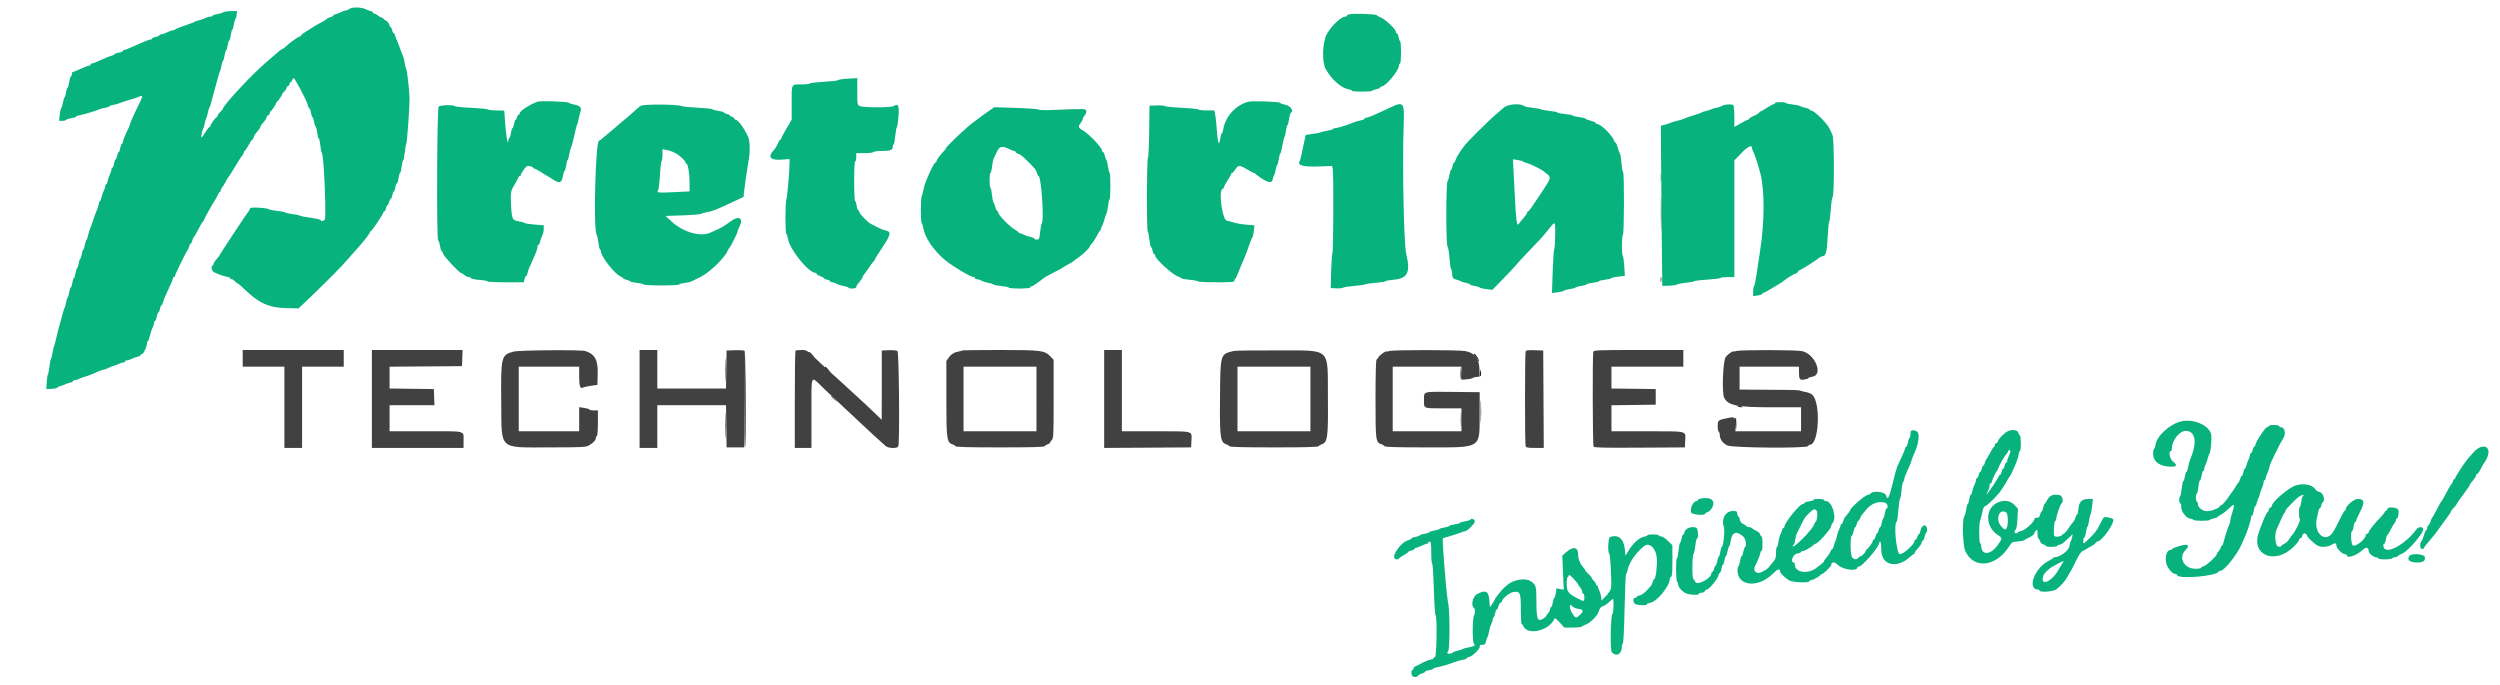 <?xml version="1.0" encoding="UTF-8"?>
<svg xmlns="http://www.w3.org/2000/svg" xmlns:xlink="http://www.w3.org/1999/xlink" id="svg" version="1.1" width="400" height="109.538" style="display: block;">
  <g id="svgg">
    <path id="path0" d="M265.739 34.167 C 265.739 36.596,265.763 37.590,265.791 36.375 C 265.820 35.160,265.820 33.173,265.791 31.958 C 265.763 30.744,265.739 31.738,265.739 34.167 M265.709 44.750 C 265.711 45.117,265.745 45.247,265.785 45.040 C 265.824 44.832,265.823 44.532,265.781 44.373 C 265.739 44.214,265.707 44.383,265.709 44.750 M116.069 59.250 C 116.069 60.900,116.094 61.552,116.124 60.700 C 116.155 59.847,116.154 58.497,116.124 57.700 C 116.093 56.902,116.069 57.600,116.069 59.250 M129.347 56.375 C 129.385 56.398,129.642 56.604,129.917 56.833 L 130.417 57.250 130.013 56.792 C 129.790 56.540,129.534 56.333,129.443 56.333 C 129.352 56.333,129.309 56.352,129.347 56.375 M119.167 64.033 C 119.121 68.223,119.140 71.593,119.210 71.523 C 119.280 71.454,119.317 68.026,119.293 63.907 L 119.250 56.417 119.167 64.033 M236.068 57.012 C 236.306 57.295,236.500 57.607,236.500 57.707 C 236.500 57.807,236.545 57.844,236.600 57.789 C 236.736 57.653,236.155 56.698,235.868 56.588 C 235.741 56.539,235.830 56.730,236.068 57.012 M132.005 58.792 C 132.008 58.860,132.214 59.061,132.464 59.237 L 132.917 59.557 132.513 59.112 C 132.088 58.644,131.997 58.586,132.005 58.792 M233.689 59.615 C 233.677 60.183,233.723 60.682,233.792 60.724 C 233.860 60.767,233.895 60.452,233.868 60.026 C 233.785 58.703,233.713 58.538,233.689 59.615 M236.825 59.621 C 236.779 60.008,236.806 60.261,236.883 60.184 C 236.961 60.106,236.998 59.789,236.966 59.480 C 236.910 58.931,236.906 58.934,236.825 59.621 M236.902 65.833 C 236.902 67.438,236.927 68.094,236.957 67.292 C 236.988 66.490,236.988 65.177,236.957 64.375 C 236.927 63.573,236.902 64.229,236.902 65.833 M133.000 63.385 C 133.000 63.414,133.244 63.658,133.542 63.927 L 134.083 64.417 133.594 63.875 C 133.138 63.370,133.000 63.257,133.000 63.385 M116.070 68.083 C 116.070 69.917,116.094 70.689,116.124 69.801 C 116.154 68.912,116.154 67.412,116.124 66.467 C 116.095 65.523,116.070 66.250,116.070 68.083 M278.000 64.992 C 278.137 65.085,278.394 65.163,278.569 65.164 C 278.996 65.168,278.863 65.072,278.250 64.935 C 277.885 64.853,277.817 64.869,278.000 64.992 M233.730 67.167 C 233.730 68.221,233.757 68.652,233.790 68.125 C 233.823 67.598,233.823 66.735,233.790 66.208 C 233.757 65.681,233.730 66.112,233.730 67.167 M277.631 67.625 C 277.717 68.995,277.787 69.124,277.811 67.958 C 277.823 67.340,277.777 66.833,277.707 66.833 C 277.638 66.833,277.603 67.190,277.631 67.625 " stroke="none" fill="#000000" fill-rule="evenodd"></path>
    <path id="path1" d="M38.833 57.333 L 38.833 58.667 42.167 58.667 L 45.500 58.667 45.500 65.167 L 45.500 71.667 46.917 71.667 L 48.333 71.667 48.333 65.167 L 48.333 58.667 51.667 58.667 L 55.000 58.667 55.000 57.333 L 55.000 56.000 46.917 56.000 L 38.833 56.000 38.833 57.333 M59.500 63.833 L 59.500 71.667 66.833 71.667 L 74.167 71.667 74.167 70.597 C 74.167 68.842,74.763 69.000,68.149 69.000 L 62.333 69.000 62.333 66.917 L 62.333 64.833 65.924 64.833 L 69.514 64.833 69.465 63.542 L 69.417 62.250 65.875 62.205 L 62.333 62.160 62.333 60.416 L 62.333 58.671 68.125 58.627 L 73.917 58.583 73.965 57.292 L 74.014 56.000 66.757 56.000 L 59.500 56.000 59.500 63.833 M82.167 56.257 C 80.186 56.785,80.127 57.027,80.198 64.417 C 80.271 72.141,79.669 71.583,87.933 71.583 C 92.633 71.583,93.700 71.540,94.100 71.336 C 94.796 70.979,95.327 70.461,95.330 70.135 C 95.332 69.980,95.408 69.807,95.500 69.750 C 95.596 69.691,95.667 68.804,95.667 67.657 L 95.667 65.667 95.014 65.667 C 94.655 65.667,94.336 65.602,94.306 65.523 C 94.275 65.444,93.894 65.327,93.458 65.263 L 92.667 65.146 92.667 67.073 L 92.667 69.000 87.833 69.000 L 83.000 69.000 83.000 63.833 L 83.000 58.667 87.833 58.667 L 92.667 58.667 92.667 60.217 C 92.667 61.831,92.822 62.259,93.313 62.001 C 93.462 61.923,94.033 61.798,94.583 61.722 L 95.583 61.583 95.631 59.898 C 95.695 57.597,95.218 56.693,93.661 56.168 C 92.993 55.942,83.058 56.020,82.167 56.257 M102.333 63.833 L 102.333 71.667 103.750 71.667 L 105.167 71.667 105.167 68.250 L 105.167 64.833 110.663 64.833 L 116.160 64.833 116.205 68.208 L 116.250 71.583 117.667 71.583 L 119.083 71.583 119.167 63.942 C 119.212 59.740,119.206 56.230,119.152 56.143 C 119.099 56.057,118.424 56.008,117.652 56.034 L 116.250 56.083 116.205 59.125 L 116.159 62.167 110.663 62.167 L 105.167 62.167 105.167 59.083 L 105.167 56.000 103.750 56.000 L 102.333 56.000 102.333 63.833 M127.278 56.111 C 127.217 56.172,127.167 59.697,127.167 63.944 L 127.167 71.667 128.500 71.667 L 129.833 71.667 129.833 66.077 C 129.833 59.612,129.624 60.042,131.764 62.113 C 132.505 62.830,133.963 64.204,135.004 65.167 C 136.045 66.129,137.277 67.282,137.740 67.728 C 138.559 68.517,140.960 70.720,141.690 71.354 C 142.159 71.761,143.582 71.795,143.732 71.403 C 143.969 70.787,143.842 56.381,143.598 56.179 C 143.455 56.060,142.920 56.003,142.223 56.034 L 141.083 56.083 141.083 61.625 C 141.083 64.673,141.080 67.167,141.075 67.167 C 141.071 67.167,140.467 66.585,139.734 65.875 C 139.001 65.165,137.774 64.021,137.008 63.333 C 136.242 62.646,135.233 61.720,134.766 61.276 C 134.299 60.832,133.554 60.157,133.110 59.776 C 132.667 59.395,131.833 58.633,131.259 58.083 C 129.033 55.954,129.101 56.000,128.209 56.000 C 127.758 56.000,127.339 56.050,127.278 56.111 M153.983 56.072 C 153.943 56.112,153.725 56.176,153.497 56.213 C 152.724 56.340,152.207 56.642,151.811 57.197 L 151.417 57.750 151.417 63.763 C 151.417 70.290,151.488 70.819,152.413 71.107 C 152.599 71.164,152.804 71.295,152.869 71.397 C 152.953 71.529,155.024 71.583,160.000 71.583 C 164.975 71.583,167.047 71.529,167.131 71.397 C 167.196 71.295,167.419 71.159,167.625 71.095 C 167.831 71.030,168.000 70.913,168.000 70.834 C 168.000 70.755,168.131 70.559,168.292 70.399 C 168.559 70.131,168.583 69.586,168.583 63.839 L 168.583 57.571 168.083 57.049 C 167.139 56.064,166.645 56.000,160.022 56.000 C 156.740 56.000,154.023 56.033,153.983 56.072 M176.667 63.835 L 176.667 71.670 183.625 71.627 L 190.583 71.583 190.633 70.432 C 190.699 68.913,191.072 69.005,184.875 69.003 L 179.500 69.000 179.500 62.500 L 179.500 56.000 178.083 56.000 L 176.667 56.000 176.667 63.835 M197.417 56.152 C 195.226 56.667,195.260 56.550,195.200 63.632 C 195.146 70.056,195.249 70.796,196.237 71.104 C 196.427 71.163,196.637 71.295,196.702 71.397 C 196.787 71.529,198.858 71.583,203.833 71.583 C 208.809 71.583,210.880 71.529,210.964 71.397 C 211.030 71.295,211.239 71.163,211.430 71.104 C 212.418 70.796,212.521 70.056,212.466 63.632 C 212.397 55.392,213.177 56.111,204.250 56.066 C 200.767 56.049,197.692 56.088,197.417 56.152 M222.292 56.167 C 222.040 56.242,221.833 56.275,221.833 56.239 C 221.833 56.063,220.755 56.805,220.597 57.090 C 220.498 57.270,220.342 57.470,220.250 57.536 C 220.144 57.611,220.083 59.916,220.083 63.869 C 220.083 70.642,220.102 70.778,221.083 71.102 C 221.267 71.162,221.470 71.295,221.536 71.397 C 221.620 71.529,223.568 71.583,228.202 71.583 C 237.177 71.583,236.728 71.864,236.741 66.250 L 236.750 62.750 232.428 62.705 C 227.577 62.655,227.840 62.584,227.836 63.945 C 227.832 65.411,227.659 65.333,230.934 65.333 L 233.833 65.333 233.833 67.167 L 233.833 69.000 228.333 69.000 L 222.833 69.000 222.833 63.833 L 222.833 58.667 228.325 58.667 L 233.817 58.667 233.867 59.708 L 233.917 60.750 234.667 60.692 C 235.079 60.659,235.492 60.572,235.583 60.498 C 235.675 60.424,235.975 60.337,236.250 60.306 L 236.750 60.250 236.714 59.127 C 236.656 57.333,236.035 56.511,234.485 56.179 C 233.502 55.968,222.987 55.957,222.292 56.167 M244.104 56.257 C 243.970 56.606,243.967 71.055,244.101 71.403 C 244.182 71.614,244.480 71.667,245.603 71.667 L 247.003 71.667 246.960 63.875 L 246.917 56.083 245.562 56.035 C 244.438 55.995,244.190 56.033,244.104 56.257 M254.934 56.264 C 254.782 56.661,254.818 71.218,254.972 71.460 C 255.077 71.625,256.664 71.661,262.344 71.627 L 269.583 71.583 269.633 70.432 C 269.699 68.910,270.106 69.005,263.542 69.003 L 257.833 69.000 257.833 66.920 L 257.833 64.840 261.375 64.795 L 264.917 64.750 264.917 63.500 L 264.917 62.250 261.375 62.205 L 257.833 62.160 257.833 60.413 L 257.833 58.667 263.583 58.667 L 269.333 58.667 269.333 57.333 L 269.333 56.000 262.184 56.000 C 255.819 56.000,255.025 56.029,254.934 56.264 M277.792 56.167 C 277.540 56.242,277.333 56.278,277.333 56.245 C 277.333 56.064,276.448 56.688,276.127 57.095 C 275.667 57.679,275.465 62.880,275.872 63.651 C 276.532 64.900,277.908 65.167,283.708 65.167 L 288.167 65.167 288.167 67.083 L 288.167 69.000 282.917 69.000 L 277.667 69.000 277.664 68.042 C 277.661 66.735,277.592 66.659,276.582 66.859 C 274.869 67.198,274.833 67.225,274.833 68.175 C 274.833 68.618,274.908 69.027,275.000 69.083 C 275.092 69.140,275.167 69.377,275.167 69.609 C 275.167 70.274,275.664 70.948,276.399 71.279 C 277.258 71.667,289.165 71.755,289.292 71.375 C 289.330 71.260,289.456 71.167,289.572 71.167 C 291.058 71.167,291.363 64.333,289.930 63.134 C 289.739 62.975,289.321 62.799,289.000 62.743 C 288.679 62.687,288.304 62.598,288.167 62.546 C 287.768 62.396,287.646 62.392,282.875 62.362 L 278.333 62.333 278.333 60.500 L 278.333 58.667 283.083 58.667 L 287.833 58.667 287.836 59.542 C 287.839 60.694,287.953 60.847,288.715 60.723 C 289.055 60.668,289.333 60.567,289.333 60.499 C 289.333 60.432,289.633 60.328,290.000 60.269 C 291.771 59.986,290.405 56.626,288.338 56.183 C 287.342 55.970,278.493 55.956,277.792 56.167 M165.833 63.833 L 165.833 69.000 160.000 69.000 L 154.167 69.000 154.167 63.833 L 154.167 58.667 160.000 58.667 L 165.833 58.667 165.833 63.833 M209.667 63.833 L 209.667 69.000 203.833 69.000 L 198.000 69.000 198.000 63.833 L 198.000 58.667 203.833 58.667 L 209.667 58.667 209.667 63.833 " stroke="none" fill="#414141" fill-rule="evenodd"></path>
    <path id="path2" d="M265.721 28.417 C 265.722 29.058,265.752 29.300,265.788 28.955 C 265.824 28.609,265.824 28.084,265.787 27.788 C 265.750 27.492,265.721 27.775,265.721 28.417 " stroke="none" fill="#005555" fill-rule="evenodd"></path>
    <path id="path3" d="M56.250 1.286 C 56.067 1.330,55.845 1.433,55.758 1.516 C 55.671 1.599,55.484 1.669,55.342 1.672 C 55.200 1.675,54.783 1.823,54.417 2.000 C 54.050 2.177,53.656 2.325,53.542 2.328 C 53.427 2.331,53.333 2.400,53.333 2.482 C 53.333 2.564,53.128 2.682,52.877 2.745 C 52.626 2.808,52.382 2.910,52.335 2.972 C 52.223 3.119,51.701 3.447,51.083 3.759 C 50.808 3.897,50.387 4.139,50.148 4.297 C 49.908 4.454,49.364 4.797,48.939 5.058 C 48.514 5.318,48.167 5.600,48.167 5.683 C 48.167 5.765,48.085 5.833,47.985 5.833 C 47.884 5.833,47.631 5.965,47.421 6.125 C 47.210 6.285,46.869 6.529,46.661 6.667 C 46.454 6.804,46.068 7.123,45.803 7.375 C 45.538 7.627,45.261 7.833,45.186 7.833 C 45.111 7.833,44.795 8.057,44.484 8.329 C 44.172 8.602,43.293 9.361,42.531 10.014 C 40.195 12.020,35.667 16.899,35.667 17.411 C 35.667 17.469,35.479 17.690,35.250 17.902 C 35.021 18.114,34.833 18.370,34.833 18.469 C 34.833 18.569,34.740 18.710,34.625 18.783 C 34.349 18.960,33.667 19.940,33.667 20.160 C 33.667 20.255,33.598 20.333,33.514 20.333 C 33.430 20.333,33.131 20.708,32.849 21.167 C 32.567 21.625,32.295 22.000,32.244 22.000 C 32.119 22.000,32.343 20.793,32.507 20.583 C 32.578 20.492,32.691 20.117,32.757 19.750 C 32.823 19.383,32.932 19.008,33.000 18.917 C 33.068 18.825,33.177 18.450,33.243 18.083 C 33.309 17.717,33.423 17.342,33.496 17.250 C 33.569 17.158,33.706 16.746,33.801 16.333 C 33.897 15.921,34.101 15.171,34.255 14.667 C 34.409 14.162,34.645 13.300,34.780 12.750 C 34.915 12.200,35.093 11.622,35.176 11.466 C 35.259 11.309,35.376 10.876,35.435 10.504 C 35.495 10.131,35.605 9.788,35.679 9.742 C 35.753 9.696,35.865 9.322,35.926 8.911 C 35.988 8.499,36.100 8.124,36.176 8.077 C 36.252 8.031,36.364 7.656,36.426 7.246 C 36.487 6.836,36.597 6.500,36.670 6.500 C 36.743 6.500,36.854 6.125,36.917 5.667 C 36.980 5.209,37.095 4.794,37.173 4.746 C 37.250 4.698,37.366 4.304,37.430 3.871 C 37.494 3.438,37.608 3.043,37.684 2.994 C 37.760 2.944,37.844 2.644,37.870 2.327 L 37.917 1.750 36.850 1.781 C 36.263 1.798,35.738 1.884,35.683 1.973 C 35.628 2.061,35.227 2.187,34.792 2.253 C 34.356 2.318,34.000 2.438,34.000 2.519 C 34.000 2.600,33.831 2.667,33.625 2.668 C 33.419 2.668,33.049 2.774,32.803 2.902 C 32.557 3.030,32.107 3.189,31.803 3.255 C 31.499 3.321,31.212 3.422,31.167 3.479 C 31.121 3.537,30.408 3.808,29.583 4.083 C 28.758 4.358,28.058 4.640,28.028 4.708 C 27.997 4.777,27.847 4.836,27.694 4.839 C 27.542 4.842,27.117 4.990,26.750 5.167 C 26.383 5.344,25.952 5.491,25.792 5.494 C 25.631 5.497,25.500 5.567,25.500 5.648 C 25.500 5.730,25.238 5.845,24.917 5.906 C 24.596 5.966,24.333 6.087,24.333 6.174 C 24.333 6.262,24.217 6.333,24.074 6.333 C 23.849 6.333,23.387 6.512,21.917 7.167 C 20.514 7.791,19.995 8.000,19.842 8.000 C 19.746 8.000,19.667 8.068,19.667 8.152 C 19.667 8.236,19.367 8.355,19.000 8.417 C 18.633 8.479,18.333 8.590,18.333 8.663 C 18.333 8.737,18.130 8.848,17.881 8.911 C 17.469 9.014,16.865 9.261,15.391 9.929 C 15.103 10.060,14.784 10.167,14.683 10.167 C 14.582 10.167,14.500 10.242,14.500 10.333 C 14.500 10.425,14.388 10.500,14.250 10.500 C 14.113 10.500,13.525 10.725,12.943 11.000 C 12.361 11.275,11.798 11.500,11.692 11.500 C 11.586 11.500,11.500 11.646,11.500 11.823 C 11.500 12.001,11.427 12.192,11.338 12.247 C 11.249 12.302,11.127 12.719,11.067 13.174 C 11.006 13.628,10.896 14.000,10.822 14.000 C 10.748 14.000,10.636 14.338,10.574 14.752 C 10.512 15.166,10.402 15.541,10.329 15.586 C 10.255 15.631,10.143 15.987,10.079 16.376 C 10.015 16.765,9.891 17.172,9.804 17.280 C 9.716 17.388,9.602 17.895,9.549 18.405 L 9.453 19.333 9.967 19.333 C 10.249 19.333,10.524 19.263,10.577 19.176 C 10.631 19.090,11.010 18.969,11.421 18.907 C 11.831 18.846,12.167 18.737,12.167 18.666 C 12.167 18.595,12.448 18.487,12.792 18.425 C 13.486 18.301,15.441 17.712,15.840 17.507 C 15.981 17.434,16.412 17.321,16.798 17.256 C 17.184 17.191,17.500 17.079,17.500 17.007 C 17.500 16.935,17.803 16.827,18.174 16.768 C 18.545 16.709,18.976 16.591,19.132 16.506 C 19.289 16.421,19.979 16.192,20.667 15.997 C 21.354 15.802,22.085 15.561,22.291 15.460 C 22.847 15.189,22.874 15.351,22.424 16.262 C 21.561 18.010,20.833 19.626,20.833 19.796 C 20.833 19.893,20.725 20.185,20.591 20.445 C 20.066 21.470,19.667 22.452,19.667 22.719 C 19.667 22.874,19.598 23.000,19.515 23.000 C 19.431 23.000,19.312 23.300,19.250 23.667 C 19.188 24.033,19.072 24.333,18.993 24.333 C 18.913 24.333,18.799 24.596,18.739 24.917 C 18.679 25.237,18.570 25.500,18.496 25.500 C 18.423 25.500,18.312 25.800,18.250 26.167 C 18.188 26.533,18.069 26.833,17.985 26.833 C 17.902 26.833,17.833 26.965,17.832 27.125 C 17.832 27.285,17.722 27.626,17.589 27.882 C 17.455 28.138,17.297 28.607,17.238 28.924 C 17.178 29.241,17.063 29.500,16.981 29.500 C 16.900 29.500,16.833 29.631,16.832 29.792 C 16.832 29.952,16.722 30.293,16.589 30.549 C 16.455 30.805,16.297 31.273,16.238 31.590 C 16.178 31.907,16.071 32.167,16.000 32.167 C 15.929 32.167,15.818 32.448,15.754 32.792 C 15.689 33.135,15.581 33.492,15.513 33.583 C 15.445 33.675,15.220 34.275,15.015 34.917 C 14.809 35.558,14.540 36.308,14.417 36.583 C 14.295 36.858,14.142 37.365,14.078 37.710 C 14.014 38.055,13.902 38.374,13.829 38.419 C 13.756 38.465,13.645 38.801,13.583 39.167 C 13.522 39.532,13.409 39.870,13.333 39.917 C 13.258 39.963,13.145 40.301,13.083 40.667 C 13.022 41.032,12.909 41.370,12.833 41.417 C 12.758 41.463,12.645 41.801,12.583 42.167 C 12.522 42.532,12.407 42.871,12.328 42.920 C 12.250 42.968,12.136 43.344,12.074 43.754 C 12.013 44.164,11.900 44.500,11.825 44.500 C 11.749 44.500,11.636 44.837,11.575 45.250 C 11.513 45.663,11.400 46.000,11.325 46.000 C 11.249 46.000,11.136 46.338,11.074 46.752 C 11.012 47.166,10.902 47.541,10.829 47.586 C 10.755 47.631,10.643 47.987,10.579 48.376 C 10.515 48.765,10.404 49.158,10.334 49.250 C 10.263 49.342,10.127 49.754,10.032 50.167 C 9.937 50.579,9.732 51.329,9.577 51.833 C 9.423 52.337,9.173 53.313,9.023 54.000 C 8.873 54.688,8.701 55.325,8.641 55.417 C 8.581 55.508,8.478 55.958,8.412 56.417 C 8.346 56.875,8.232 57.326,8.158 57.418 C 8.085 57.511,7.973 58.073,7.908 58.668 C 7.843 59.263,7.733 59.825,7.663 59.917 C 7.593 60.008,7.509 60.571,7.476 61.167 L 7.417 62.250 8.232 62.221 C 8.681 62.205,9.094 62.117,9.151 62.026 C 9.207 61.934,9.478 61.806,9.752 61.740 C 10.026 61.674,10.325 61.565,10.417 61.496 C 10.508 61.428,10.827 61.320,11.125 61.256 C 11.423 61.192,11.667 61.071,11.667 60.987 C 11.667 60.902,11.798 60.833,11.958 60.832 C 12.119 60.832,12.442 60.731,12.678 60.608 C 12.913 60.485,13.326 60.330,13.594 60.263 C 13.863 60.196,14.346 60.028,14.667 59.890 C 14.987 59.752,15.496 59.533,15.797 59.403 C 16.098 59.273,16.436 59.164,16.547 59.161 C 16.659 59.158,17.050 59.010,17.417 58.833 C 17.783 58.656,18.169 58.509,18.273 58.506 C 18.377 58.503,18.677 58.388,18.939 58.251 C 19.202 58.114,19.548 58.002,19.708 58.001 C 19.869 58.000,20.000 57.925,20.000 57.833 C 20.000 57.742,20.131 57.666,20.292 57.666 C 20.452 57.665,20.785 57.560,21.030 57.431 C 21.276 57.303,21.708 57.148,21.989 57.086 C 22.270 57.024,22.500 56.904,22.500 56.820 C 22.500 56.736,22.595 56.667,22.711 56.667 C 22.947 56.667,23.500 55.505,23.500 55.009 C 23.500 54.831,23.567 54.645,23.650 54.594 C 23.732 54.543,23.892 54.115,24.006 53.643 C 24.119 53.171,24.313 52.590,24.438 52.351 C 24.563 52.112,24.665 51.785,24.666 51.625 C 24.666 51.465,24.735 51.333,24.819 51.333 C 24.902 51.333,25.021 51.033,25.083 50.667 C 25.145 50.300,25.261 50.000,25.340 50.000 C 25.420 50.000,25.534 49.737,25.594 49.417 C 25.655 49.096,25.762 48.833,25.834 48.833 C 25.905 48.833,26.014 48.627,26.076 48.375 C 26.137 48.123,26.397 47.467,26.654 46.917 C 27.471 45.167,27.667 44.704,27.667 44.516 C 27.667 44.416,27.742 44.333,27.833 44.333 C 27.925 44.333,28.000 44.247,28.000 44.140 C 28.000 43.921,29.857 40.128,30.028 39.998 C 30.090 39.952,30.192 39.708,30.255 39.457 C 30.318 39.205,30.428 39.000,30.500 39.000 C 30.572 39.000,30.682 38.795,30.745 38.543 C 30.808 38.292,30.910 38.048,30.972 38.001 C 31.074 37.923,31.485 37.200,32.155 35.917 C 32.299 35.642,32.473 35.392,32.542 35.361 C 32.610 35.331,32.667 35.232,32.667 35.142 C 32.667 34.998,34.054 32.509,34.510 31.833 C 34.603 31.696,34.767 31.377,34.876 31.125 C 34.984 30.873,35.132 30.667,35.203 30.667 C 35.275 30.667,35.333 30.560,35.333 30.429 C 35.333 30.298,35.428 30.091,35.544 29.970 C 35.659 29.849,35.846 29.563,35.959 29.333 C 36.183 28.879,36.535 28.299,36.667 28.167 C 36.712 28.121,36.840 27.933,36.950 27.750 C 38.079 25.865,38.597 25.049,38.781 24.863 C 38.902 24.742,39.000 24.536,39.000 24.405 C 39.000 24.274,39.059 24.167,39.131 24.167 C 39.203 24.167,39.484 23.754,39.756 23.251 C 40.028 22.747,40.301 22.334,40.364 22.334 C 40.426 22.334,40.529 22.170,40.592 21.971 C 40.656 21.772,40.775 21.528,40.857 21.429 C 41.532 20.618,41.667 20.431,41.667 20.301 C 41.667 20.219,41.743 20.062,41.836 19.951 C 42.510 19.153,42.667 18.924,42.667 18.742 C 42.667 18.629,42.779 18.492,42.917 18.440 C 43.054 18.387,43.167 18.235,43.167 18.102 C 43.167 17.970,43.223 17.836,43.292 17.806 C 43.474 17.724,44.167 16.708,44.167 16.521 C 44.167 16.433,44.223 16.336,44.292 16.306 C 44.462 16.230,45.167 15.213,45.167 15.044 C 45.167 14.969,45.317 14.779,45.500 14.622 C 45.683 14.465,45.833 14.231,45.833 14.103 C 45.833 13.974,45.946 13.826,46.083 13.773 C 46.221 13.720,46.333 13.562,46.333 13.422 C 46.333 13.282,46.403 13.167,46.489 13.167 C 46.574 13.167,46.692 13.017,46.750 12.833 C 46.808 12.650,46.907 12.500,46.970 12.501 C 47.197 12.503,49.091 16.107,49.253 16.848 C 49.312 17.115,49.422 17.333,49.499 17.333 C 49.575 17.333,49.688 17.633,49.750 17.999 C 49.812 18.365,49.924 18.703,50.000 18.750 C 50.076 18.797,50.188 19.134,50.250 19.500 C 50.312 19.866,50.426 20.204,50.503 20.252 C 50.580 20.300,50.695 20.750,50.758 21.253 C 50.820 21.755,50.932 22.167,51.006 22.167 C 51.080 22.167,51.194 22.673,51.259 23.292 C 51.324 23.910,51.433 24.454,51.501 24.500 C 51.766 24.679,52.155 32.395,52.024 34.875 C 52.000 35.331,51.481 35.541,51.261 35.184 C 51.210 35.102,50.512 34.949,49.709 34.843 C 48.907 34.738,48.127 34.585,47.977 34.503 C 47.827 34.421,47.246 34.302,46.686 34.239 C 46.125 34.175,45.667 34.068,45.667 34.000 C 45.667 33.932,45.123 33.823,44.458 33.757 C 43.794 33.692,43.174 33.575,43.081 33.498 C 42.779 33.247,40.000 33.092,40.000 33.326 C 40.000 33.439,39.869 33.703,39.708 33.913 C 39.371 34.354,39.554 34.084,37.084 37.808 C 36.029 39.398,35.167 40.732,35.167 40.773 C 35.167 40.814,35.090 40.938,34.997 41.049 C 34.319 41.852,34.167 42.078,34.167 42.276 C 34.167 42.399,34.087 42.500,33.989 42.500 C 33.725 42.500,33.877 43.363,34.167 43.511 C 34.851 43.861,35.645 44.151,36.208 44.255 C 36.552 44.318,36.833 44.437,36.833 44.519 C 36.833 44.600,36.934 44.667,37.058 44.667 C 37.181 44.667,37.417 44.817,37.583 45.000 C 37.749 45.183,37.943 45.333,38.014 45.333 C 38.086 45.333,38.590 45.765,39.134 46.292 C 41.420 48.503,43.017 49.228,45.750 49.295 L 47.750 49.345 48.667 48.491 C 50.289 46.980,53.723 43.588,54.667 42.563 C 55.451 41.712,55.956 41.144,57.667 39.189 C 58.465 38.276,59.167 37.337,59.167 37.180 C 59.167 37.081,59.230 37.000,59.308 37.000 C 59.475 37.000,61.333 34.248,61.333 34.002 C 61.333 33.909,61.402 33.833,61.487 33.833 C 61.571 33.833,61.690 33.608,61.750 33.333 C 61.810 33.058,61.923 32.833,62.000 32.833 C 62.077 32.833,62.190 32.608,62.250 32.333 C 62.310 32.058,62.425 31.833,62.506 31.833 C 62.586 31.833,62.701 31.571,62.761 31.250 C 62.821 30.929,62.930 30.667,63.004 30.667 C 63.077 30.667,63.188 30.367,63.250 30.000 C 63.312 29.633,63.428 29.333,63.509 29.333 C 63.589 29.333,63.705 28.958,63.766 28.500 C 63.827 28.042,63.938 27.667,64.013 27.667 C 64.089 27.667,64.201 27.217,64.263 26.667 C 64.325 26.117,64.434 25.667,64.505 25.667 C 64.575 25.667,64.687 25.123,64.752 24.458 C 64.818 23.794,64.937 23.126,65.017 22.974 C 65.136 22.747,65.551 16.923,65.532 15.750 C 65.514 14.657,65.137 11.247,65.018 11.097 C 64.939 10.998,64.822 10.549,64.757 10.101 C 64.692 9.652,64.576 9.164,64.500 9.017 C 64.423 8.870,64.189 8.262,63.980 7.667 C 63.770 7.071,63.502 6.396,63.384 6.167 C 63.266 5.938,63.168 5.656,63.168 5.542 C 63.167 5.427,63.098 5.333,63.013 5.333 C 62.929 5.333,62.810 5.108,62.750 4.833 C 62.690 4.558,62.579 4.333,62.505 4.333 C 62.430 4.333,62.322 4.143,62.263 3.911 C 62.205 3.679,61.972 3.404,61.745 3.301 C 61.519 3.198,61.333 3.050,61.333 2.973 C 61.333 2.896,61.232 2.833,61.109 2.833 C 60.985 2.833,60.711 2.683,60.500 2.500 C 60.289 2.317,60.015 2.167,59.891 2.167 C 59.768 2.167,59.667 2.092,59.667 2.000 C 59.667 1.908,59.573 1.831,59.458 1.828 C 59.344 1.825,58.950 1.677,58.583 1.500 C 57.953 1.196,56.991 1.107,56.250 1.286 M215.958 2.278 C 215.706 2.320,215.500 2.425,215.500 2.511 C 215.500 2.597,215.365 2.667,215.201 2.667 C 214.572 2.667,213.031 4.133,212.311 5.417 C 211.589 6.703,211.473 9.897,212.107 11.035 C 213.039 12.710,214.600 14.096,215.768 14.285 C 216.079 14.336,216.333 14.442,216.333 14.522 C 216.333 14.713,219.453 14.710,219.572 14.519 C 219.622 14.438,219.926 14.322,220.248 14.261 C 220.570 14.201,220.833 14.080,220.833 13.992 C 220.833 13.905,220.941 13.833,221.072 13.833 C 221.699 13.833,223.833 11.274,223.833 10.522 C 223.833 10.327,223.908 10.167,224.000 10.167 C 224.209 10.167,224.227 6.724,224.019 6.595 C 223.938 6.545,223.822 6.240,223.761 5.919 C 223.701 5.597,223.580 5.333,223.492 5.333 C 223.405 5.333,223.333 5.219,223.333 5.078 C 223.333 4.649,221.519 2.966,220.821 2.748 C 220.598 2.679,220.364 2.539,220.299 2.437 C 220.178 2.249,216.850 2.126,215.958 2.278 M135.088 12.624 C 134.632 12.659,134.182 12.750,134.088 12.827 C 133.994 12.903,132.959 13.020,131.789 13.086 C 130.619 13.153,129.621 13.273,129.571 13.354 C 129.521 13.434,129.016 13.501,128.448 13.502 C 126.539 13.506,126.667 13.297,126.667 16.431 L 126.667 19.156 125.833 20.567 C 125.375 21.343,125.000 22.058,125.000 22.156 C 125.000 22.253,124.941 22.333,124.870 22.333 C 124.798 22.333,124.651 22.540,124.543 22.792 C 124.351 23.237,124.002 23.831,123.833 24.000 C 122.779 25.055,123.219 25.670,124.940 25.549 L 126.333 25.450 126.334 25.934 C 126.337 27.229,125.959 31.618,125.822 31.873 C 125.626 32.238,125.616 37.282,125.811 37.403 C 125.891 37.452,126.006 37.803,126.066 38.181 C 126.343 39.909,129.375 43.667,130.493 43.667 C 130.589 43.667,130.667 43.737,130.667 43.823 C 130.667 43.908,130.929 44.073,131.250 44.189 C 131.571 44.305,131.833 44.454,131.833 44.520 C 131.833 44.586,132.058 44.690,132.333 44.750 C 132.608 44.810,132.833 44.929,132.833 45.013 C 132.833 45.098,132.965 45.167,133.125 45.168 C 133.285 45.168,133.633 45.281,133.897 45.419 C 134.161 45.557,134.669 45.716,135.026 45.773 C 135.382 45.830,135.714 45.942,135.764 46.022 C 135.913 46.264,137.000 46.194,137.000 45.942 C 137.000 45.744,137.153 45.519,137.830 44.715 C 137.924 44.605,138.000 44.441,138.000 44.352 C 138.000 44.263,138.094 44.091,138.208 43.969 C 138.323 43.847,138.717 43.298,139.083 42.749 C 139.450 42.199,139.806 41.725,139.875 41.694 C 139.944 41.664,140.000 41.572,140.000 41.490 C 140.000 41.409,140.525 40.561,141.167 39.606 C 142.487 37.642,142.624 37.090,141.832 36.916 C 141.328 36.806,140.467 36.448,140.000 36.156 C 139.862 36.070,139.580 35.926,139.371 35.836 C 138.885 35.626,137.500 34.204,137.500 33.915 C 137.500 33.794,137.420 33.668,137.323 33.635 C 137.225 33.603,137.103 33.259,137.051 32.871 C 136.999 32.484,136.891 32.167,136.811 32.167 C 136.732 32.167,136.667 30.742,136.667 29.000 C 136.667 27.000,136.728 25.833,136.833 25.833 C 136.925 25.833,137.000 25.533,137.000 25.167 L 137.000 24.500 138.323 24.500 C 139.051 24.500,139.693 24.425,139.750 24.333 C 139.807 24.242,140.289 24.167,140.822 24.167 C 142.354 24.167,142.833 24.025,142.833 23.572 C 142.833 23.360,142.899 23.145,142.980 23.096 C 143.061 23.046,143.181 22.422,143.248 21.711 C 143.314 20.999,143.430 20.378,143.505 20.332 C 143.579 20.285,143.694 19.517,143.760 18.627 C 143.888 16.875,143.717 16.513,142.980 16.974 C 142.563 17.234,138.163 17.234,137.591 16.973 C 137.168 16.781,137.167 16.771,137.167 14.640 L 137.167 12.500 136.542 12.530 C 136.198 12.547,135.544 12.589,135.088 12.624 M86.000 16.269 C 84.669 16.772,83.167 17.749,83.167 18.112 C 83.167 18.234,83.093 18.333,83.003 18.333 C 82.913 18.333,82.793 18.521,82.735 18.750 C 82.678 18.979,82.570 19.167,82.497 19.167 C 82.423 19.167,82.312 19.467,82.250 19.833 C 82.188 20.200,82.077 20.500,82.004 20.500 C 81.931 20.500,81.821 20.836,81.759 21.246 C 81.698 21.656,81.577 22.036,81.490 22.089 C 81.404 22.143,81.326 22.351,81.316 22.552 C 81.274 23.452,80.953 21.600,80.831 19.750 C 80.758 18.650,80.691 17.731,80.682 17.708 C 80.674 17.685,80.109 17.667,79.427 17.667 C 78.744 17.667,78.146 17.601,78.096 17.520 C 78.046 17.440,76.841 17.319,75.418 17.253 C 73.995 17.186,72.790 17.064,72.739 16.982 C 72.585 16.732,70.400 16.802,70.183 17.064 C 69.914 17.388,69.835 38.292,70.102 38.464 C 70.204 38.530,70.340 38.940,70.404 39.375 C 70.468 39.810,70.583 40.167,70.659 40.167 C 70.735 40.167,70.847 40.366,70.909 40.610 C 71.006 41.000,73.496 43.667,73.762 43.667 C 73.818 43.667,74.055 43.817,74.288 44.000 C 74.521 44.183,74.845 44.333,75.009 44.333 C 75.172 44.333,75.332 44.413,75.364 44.510 C 75.397 44.607,76.003 44.730,76.712 44.784 C 77.420 44.838,78.000 44.946,78.000 45.024 C 78.000 45.102,79.307 45.167,80.903 45.167 L 83.807 45.167 83.917 44.667 C 83.977 44.392,84.090 44.167,84.167 44.167 C 84.244 44.167,84.360 43.925,84.425 43.630 C 84.489 43.336,84.604 42.979,84.680 42.839 C 84.755 42.698,84.928 42.321,85.063 42.000 C 85.199 41.679,85.465 41.065,85.655 40.634 C 85.845 40.204,86.000 39.698,86.000 39.509 C 86.000 39.321,86.069 39.167,86.153 39.167 C 86.238 39.167,86.357 38.937,86.419 38.655 C 86.481 38.374,86.636 37.943,86.765 37.697 C 86.893 37.451,86.998 36.978,86.999 36.646 L 87.000 36.043 85.502 35.926 C 84.678 35.861,83.967 35.748,83.921 35.674 C 83.875 35.599,83.500 35.488,83.087 35.426 C 81.978 35.260,81.900 35.114,81.779 32.973 C 81.661 30.873,81.712 30.532,82.285 29.617 C 82.503 29.269,82.751 28.800,82.836 28.575 C 82.922 28.351,83.069 28.167,83.163 28.167 C 83.256 28.167,83.333 28.089,83.333 27.993 C 83.333 27.801,83.988 26.822,84.250 26.623 C 84.453 26.469,85.229 26.632,85.306 26.846 C 85.336 26.931,85.450 27.000,85.559 27.000 C 85.668 27.000,86.156 27.262,86.643 27.583 C 87.131 27.904,87.556 28.167,87.590 28.167 C 87.623 28.167,87.983 28.392,88.391 28.667 C 89.534 29.438,89.894 29.305,90.097 28.033 C 90.159 27.648,90.268 27.333,90.339 27.333 C 90.410 27.333,90.520 26.958,90.583 26.500 C 90.646 26.042,90.757 25.630,90.830 25.586 C 90.902 25.541,91.014 25.155,91.078 24.728 C 91.142 24.300,91.260 23.831,91.340 23.684 C 91.421 23.537,91.571 23.042,91.674 22.583 C 92.092 20.719,92.256 20.075,92.354 19.917 C 92.410 19.825,92.508 19.450,92.572 19.083 C 92.635 18.717,92.770 18.180,92.871 17.891 C 93.103 17.230,92.832 16.909,91.899 16.740 C 91.542 16.676,91.146 16.541,91.020 16.439 C 90.778 16.247,86.448 16.099,86.000 16.269 M199.750 16.271 C 197.752 16.784,196.056 18.632,195.734 20.646 C 195.674 21.024,195.567 21.333,195.498 21.333 C 195.428 21.333,195.321 21.671,195.259 22.083 C 195.024 23.651,194.843 23.010,194.601 19.750 C 194.560 19.200,194.474 18.506,194.409 18.208 L 194.292 17.667 193.072 17.667 C 192.402 17.667,191.812 17.600,191.762 17.519 C 191.712 17.438,190.526 17.317,189.127 17.251 C 187.728 17.184,186.496 17.060,186.390 16.974 C 186.284 16.888,185.684 16.840,185.057 16.867 L 183.917 16.917 183.872 20.987 C 183.847 23.225,183.757 25.141,183.672 25.244 C 183.471 25.485,183.441 36.944,183.641 37.067 C 183.723 37.118,183.841 37.686,183.905 38.330 C 183.968 38.973,184.082 39.500,184.158 39.500 C 184.234 39.500,184.345 39.762,184.406 40.083 C 184.466 40.404,184.587 40.667,184.674 40.667 C 184.762 40.667,184.833 40.780,184.833 40.918 C 184.833 41.430,187.648 43.988,188.500 44.250 C 188.729 44.321,188.958 44.443,189.009 44.522 C 189.061 44.601,189.679 44.714,190.384 44.774 C 191.090 44.833,191.667 44.946,191.667 45.024 C 191.667 45.103,192.979 45.167,194.583 45.167 C 196.989 45.167,197.500 45.125,197.500 44.931 C 197.500 44.801,197.556 44.669,197.625 44.639 C 197.694 44.608,197.925 44.133,198.140 43.583 C 198.541 42.553,198.589 42.437,199.141 41.167 C 199.320 40.754,199.643 39.892,199.858 39.250 C 200.074 38.608,200.310 38.039,200.384 37.984 C 200.458 37.930,200.561 37.473,200.613 36.968 L 200.708 36.051 199.367 35.940 C 198.629 35.878,197.711 35.716,197.325 35.581 C 196.940 35.445,196.496 35.333,196.338 35.333 C 195.578 35.333,194.899 30.453,195.625 30.209 C 195.740 30.170,195.833 30.050,195.833 29.941 C 195.833 29.832,196.096 29.344,196.417 28.857 C 196.737 28.369,197.000 27.902,197.000 27.819 C 197.000 27.735,197.069 27.667,197.153 27.667 C 197.237 27.667,197.472 27.398,197.675 27.071 C 198.107 26.371,198.370 26.385,199.648 27.171 C 200.091 27.444,200.533 27.667,200.630 27.667 C 200.726 27.667,200.831 27.724,200.861 27.795 C 200.892 27.866,201.349 28.208,201.878 28.556 C 202.977 29.279,203.551 29.315,203.641 28.667 C 203.673 28.438,203.763 28.171,203.842 28.075 C 203.921 27.979,204.036 27.583,204.098 27.196 C 204.160 26.809,204.273 26.454,204.350 26.406 C 204.427 26.359,204.540 25.946,204.600 25.489 C 204.661 25.033,204.769 24.623,204.840 24.579 C 204.912 24.535,205.064 23.955,205.178 23.291 C 205.293 22.627,205.445 22.006,205.516 21.913 C 205.587 21.819,205.697 21.350,205.761 20.871 C 205.824 20.392,205.933 20.000,206.002 20.000 C 206.072 20.000,206.180 19.589,206.242 19.086 C 206.305 18.583,206.426 18.129,206.512 18.076 C 207.073 17.729,206.492 16.909,205.566 16.738 C 205.209 16.672,204.866 16.541,204.805 16.446 C 204.689 16.266,200.353 16.116,199.750 16.271 M284.000 16.500 C 284.000 16.592,283.905 16.667,283.788 16.667 C 283.671 16.667,283.177 16.929,282.690 17.250 C 282.203 17.571,281.736 17.833,281.652 17.833 C 281.568 17.833,281.500 17.891,281.500 17.960 C 281.500 18.089,281.137 18.310,280.292 18.697 C 280.040 18.812,279.833 18.965,279.833 19.037 C 279.833 19.108,279.752 19.167,279.653 19.167 C 279.554 19.167,279.029 19.427,278.486 19.745 L 277.500 20.323 277.497 18.703 C 277.496 17.812,277.428 16.978,277.347 16.850 C 277.186 16.596,275.785 16.695,275.433 16.985 C 275.333 17.069,274.950 17.191,274.583 17.257 C 274.217 17.323,273.842 17.433,273.750 17.502 C 273.658 17.572,273.321 17.683,273.000 17.750 C 272.679 17.817,272.342 17.928,272.250 17.997 C 272.158 18.067,271.521 18.293,270.833 18.500 C 270.146 18.707,269.508 18.932,269.417 19.000 C 269.325 19.068,268.837 19.219,268.333 19.337 C 267.829 19.455,267.304 19.614,267.167 19.690 C 267.029 19.766,266.654 19.890,266.333 19.967 L 265.750 20.105 265.758 23.761 C 265.763 25.772,265.811 31.542,265.866 36.583 L 265.964 45.750 267.095 45.711 C 267.718 45.690,268.269 45.605,268.322 45.523 C 268.374 45.441,268.979 45.318,269.667 45.251 C 270.354 45.184,270.995 45.067,271.090 44.990 C 271.185 44.914,272.144 44.798,273.220 44.734 C 274.297 44.670,275.217 44.553,275.265 44.475 C 275.314 44.397,275.836 44.333,276.427 44.333 L 277.500 44.333 277.500 34.994 L 277.500 25.655 278.634 24.487 C 279.712 23.376,280.331 23.099,280.334 23.726 C 280.335 23.831,280.433 24.104,280.551 24.333 C 280.791 24.796,281.397 26.675,281.680 27.833 C 282.366 30.641,282.334 35.536,281.598 40.250 C 281.455 41.167,281.213 42.779,281.060 43.833 C 280.907 44.887,280.718 45.775,280.641 45.806 C 280.563 45.836,280.500 46.202,280.500 46.619 L 280.500 47.377 281.205 47.283 C 281.592 47.231,281.936 47.108,281.969 47.011 C 282.001 46.913,282.102 46.833,282.193 46.833 C 282.333 46.833,282.974 46.468,284.910 45.283 C 285.089 45.173,285.324 45.008,285.431 44.917 C 285.906 44.510,286.901 43.904,287.375 43.733 C 287.535 43.675,287.667 43.560,287.667 43.476 C 287.667 43.393,287.835 43.259,288.042 43.179 C 288.414 43.033,290.451 41.741,291.076 41.254 C 291.255 41.114,291.464 41.000,291.541 41.000 C 292.132 41.000,292.303 40.410,292.424 37.958 C 292.490 36.606,292.600 35.500,292.668 35.500 C 292.735 35.500,292.845 34.656,292.911 33.625 C 292.977 32.594,293.115 31.648,293.218 31.524 C 293.509 31.169,293.485 22.201,293.191 21.569 C 293.067 21.302,292.842 20.826,292.691 20.511 C 292.321 19.740,290.459 17.871,289.927 17.738 C 289.692 17.679,289.500 17.572,289.500 17.500 C 289.500 17.429,289.219 17.318,288.875 17.254 C 288.531 17.189,288.167 17.069,288.066 16.985 C 287.965 16.902,287.419 16.785,286.853 16.726 C 286.286 16.667,285.783 16.554,285.735 16.476 C 285.611 16.275,284.000 16.298,284.000 16.500 M102.483 16.948 C 102.245 17.114,101.816 17.475,101.530 17.750 C 101.244 18.025,100.914 18.325,100.796 18.417 C 100.320 18.787,98.406 20.408,98.250 20.573 C 98.158 20.670,97.708 21.048,97.250 21.413 C 96.792 21.778,96.318 22.172,96.196 22.288 C 96.075 22.405,95.919 22.500,95.848 22.500 C 95.290 22.500,94.918 36.439,95.447 37.516 C 95.556 37.736,95.692 38.347,95.751 38.872 C 95.809 39.398,95.926 39.871,96.012 39.924 C 96.097 39.977,96.167 40.137,96.167 40.280 C 96.167 41.065,98.483 43.980,99.318 44.245 C 99.510 44.306,99.667 44.420,99.667 44.498 C 99.667 44.576,99.910 44.693,100.208 44.758 C 100.506 44.822,100.792 44.940,100.843 45.020 C 100.894 45.100,101.400 45.214,101.968 45.273 C 102.535 45.332,103.000 45.445,103.000 45.524 C 103.000 45.602,104.275 45.667,105.833 45.667 C 107.392 45.667,108.667 45.602,108.667 45.523 C 108.667 45.444,109.036 45.336,109.487 45.283 C 109.939 45.229,110.445 45.116,110.612 45.032 C 110.780 44.947,111.430 44.630,112.056 44.327 C 113.487 43.635,115.880 41.341,116.392 40.171 C 116.494 39.940,116.631 39.710,116.698 39.661 C 116.879 39.529,118.000 37.296,118.000 37.069 C 118.000 36.960,118.112 36.657,118.249 36.394 C 119.065 34.829,118.228 34.380,116.694 35.560 C 116.175 35.960,115.375 36.454,114.917 36.658 C 114.458 36.863,113.921 37.107,113.723 37.202 C 112.123 37.965,109.328 37.175,107.429 35.421 L 106.485 34.550 109.247 34.459 C 110.766 34.408,112.100 34.295,112.212 34.206 C 112.325 34.118,112.749 33.995,113.156 33.932 C 114.003 33.803,114.464 33.619,117.526 32.187 L 118.968 31.512 119.056 30.631 C 119.153 29.662,119.540 27.024,119.834 25.333 C 120.038 24.161,119.977 22.428,119.712 21.908 C 119.116 20.733,118.884 20.347,118.442 19.792 C 118.168 19.448,117.852 19.167,117.740 19.167 C 117.628 19.167,117.492 19.054,117.440 18.917 C 117.387 18.779,117.229 18.667,117.089 18.667 C 116.948 18.667,116.833 18.598,116.833 18.513 C 116.833 18.429,116.608 18.310,116.333 18.250 C 116.058 18.190,115.833 18.078,115.833 18.002 C 115.833 17.927,115.440 17.811,114.958 17.745 C 114.477 17.680,114.042 17.561,113.992 17.482 C 113.941 17.403,112.891 17.289,111.658 17.230 C 110.425 17.170,109.304 17.064,109.167 16.995 C 108.530 16.673,102.934 16.634,102.483 16.948 M222.500 17.179 C 219.778 18.458,218.892 18.833,218.592 18.833 C 218.450 18.833,218.333 18.905,218.333 18.992 C 218.333 19.080,218.052 19.201,217.708 19.262 C 217.365 19.323,216.858 19.470,216.583 19.588 C 215.697 19.970,214.008 20.500,213.676 20.500 C 213.498 20.500,213.312 20.566,213.262 20.647 C 213.212 20.729,212.814 20.848,212.377 20.914 C 211.941 20.979,211.508 21.081,211.417 21.141 C 211.325 21.201,210.725 21.325,210.083 21.417 L 208.917 21.583 208.694 22.583 C 208.571 23.133,208.383 24.033,208.277 24.583 C 208.170 25.133,208.024 25.674,207.952 25.786 C 207.527 26.442,208.443 26.711,210.839 26.635 L 213.137 26.561 213.235 27.052 C 213.392 27.834,213.349 40.105,213.188 40.531 C 213.108 40.743,213.014 42.079,212.980 43.500 L 212.917 46.083 213.805 46.134 C 214.294 46.162,214.781 46.114,214.889 46.028 C 214.996 45.941,215.796 45.816,216.667 45.750 C 217.537 45.684,218.325 45.571,218.417 45.500 C 218.508 45.429,219.277 45.316,220.125 45.251 C 220.973 45.185,221.667 45.073,221.667 45.002 C 221.667 44.931,222.248 44.821,222.958 44.758 C 225.235 44.555,225.711 43.591,224.995 40.627 C 224.614 39.050,224.358 26.257,224.586 20.135 C 224.726 16.356,224.608 16.188,222.500 17.179 M240.583 17.239 C 240.217 17.564,239.581 18.112,239.170 18.457 C 238.302 19.185,234.903 22.555,234.420 23.167 C 233.665 24.121,233.006 25.167,232.905 25.570 C 232.846 25.806,232.734 26.000,232.656 26.000 C 232.579 26.000,232.466 26.262,232.406 26.583 C 232.345 26.904,232.238 27.167,232.167 27.167 C 232.096 27.167,231.985 27.523,231.920 27.958 C 231.855 28.394,231.715 28.856,231.609 28.984 C 231.343 29.308,231.343 39.299,231.609 39.467 C 231.710 39.531,231.848 40.353,231.915 41.293 C 231.982 42.233,232.103 43.044,232.185 43.095 C 232.266 43.145,232.334 43.426,232.336 43.718 C 232.339 44.415,232.483 44.615,233.085 44.760 C 233.359 44.826,233.658 44.937,233.750 45.008 C 233.842 45.079,234.198 45.189,234.542 45.254 C 234.885 45.318,235.167 45.427,235.167 45.497 C 235.167 45.567,235.482 45.674,235.867 45.736 C 236.252 45.798,236.650 45.917,236.753 46.002 C 236.855 46.087,237.354 46.205,237.862 46.265 L 238.785 46.374 240.548 44.562 C 241.518 43.565,242.467 42.550,242.657 42.305 C 242.847 42.061,243.583 41.261,244.293 40.528 C 246.164 38.596,246.844 37.853,247.588 36.923 C 248.910 35.272,248.833 35.236,248.833 37.511 C 248.833 38.617,248.768 39.648,248.689 39.803 C 248.609 39.957,248.493 41.613,248.429 43.483 L 248.314 46.882 249.175 46.780 C 249.648 46.724,250.121 46.608,250.226 46.521 C 250.331 46.435,250.774 46.311,251.210 46.246 C 251.647 46.181,252.041 46.069,252.086 45.996 C 252.130 45.924,252.542 45.813,253.000 45.750 C 253.458 45.687,253.833 45.575,253.833 45.501 C 253.833 45.427,254.283 45.314,254.833 45.250 C 255.383 45.186,255.833 45.074,255.833 45.000 C 255.833 44.926,256.283 44.814,256.833 44.750 C 257.383 44.686,257.833 44.575,257.833 44.503 C 257.833 44.431,258.316 44.321,258.905 44.257 L 259.977 44.143 259.884 42.613 C 259.833 41.772,259.726 41.012,259.646 40.925 C 259.443 40.705,259.462 37.710,259.667 37.583 C 259.873 37.456,259.898 27.500,259.691 27.500 C 259.613 27.500,259.502 26.891,259.445 26.146 C 259.388 25.402,259.276 24.708,259.196 24.605 C 259.117 24.501,258.955 24.060,258.838 23.625 C 258.720 23.190,258.567 22.833,258.498 22.833 C 258.429 22.833,258.325 22.702,258.267 22.542 C 257.926 21.599,256.127 19.833,255.507 19.833 C 255.411 19.833,255.333 19.765,255.333 19.682 C 255.333 19.599,254.958 19.435,254.500 19.317 C 254.042 19.200,253.667 19.047,253.667 18.977 C 253.667 18.907,253.217 18.799,252.667 18.737 C 252.117 18.675,251.667 18.565,251.667 18.493 C 251.667 18.421,251.104 18.309,250.417 18.245 C 249.729 18.180,249.167 18.069,249.167 17.997 C 249.167 17.926,248.623 17.814,247.958 17.748 C 247.294 17.683,246.675 17.572,246.583 17.502 C 246.492 17.431,245.892 17.320,245.250 17.254 C 244.608 17.188,244.001 17.066,243.900 16.984 C 243.285 16.481,241.262 16.637,240.583 17.239 M158.249 17.739 C 157.791 18.062,157.276 18.422,157.105 18.538 C 156.933 18.655,156.708 18.827,156.605 18.922 C 156.501 19.017,156.154 19.276,155.833 19.498 C 154.800 20.212,151.333 23.488,151.333 23.750 C 151.333 23.820,151.165 24.041,150.958 24.239 C 150.469 24.709,149.833 25.606,149.833 25.827 C 149.833 25.922,149.767 26.000,149.687 26.000 C 149.416 26.000,147.995 29.108,147.811 30.101 C 147.711 30.641,147.563 31.214,147.481 31.373 C 147.290 31.746,147.287 35.619,147.478 35.736 C 147.558 35.786,147.674 36.146,147.736 36.538 C 147.969 37.997,149.432 40.144,151.177 41.586 C 152.426 42.618,155.300 44.328,155.792 44.332 C 155.906 44.333,156.000 44.408,156.000 44.500 C 156.000 44.592,156.131 44.667,156.292 44.668 C 156.452 44.668,156.800 44.781,157.064 44.919 C 157.328 45.057,157.836 45.216,158.192 45.273 C 158.549 45.330,158.878 45.438,158.924 45.512 C 158.970 45.586,159.533 45.699,160.174 45.762 C 160.816 45.825,161.381 45.942,161.430 46.022 C 161.557 46.228,164.833 46.207,164.833 46.000 C 164.833 45.908,164.915 45.833,165.015 45.833 C 165.116 45.833,165.369 45.702,165.579 45.542 C 165.790 45.381,166.129 45.137,166.334 45.000 C 166.540 44.862,166.802 44.659,166.918 44.549 C 167.034 44.438,167.756 44.029,168.523 43.641 C 169.289 43.252,169.954 42.893,170.000 42.842 C 170.046 42.791,170.421 42.568,170.833 42.346 C 171.246 42.123,171.621 41.898,171.667 41.845 C 171.713 41.792,172.073 41.530,172.468 41.262 C 173.215 40.755,174.333 39.682,174.333 39.472 C 174.333 39.405,174.502 39.166,174.708 38.941 C 174.915 38.716,175.271 38.168,175.500 37.724 C 175.729 37.280,175.973 36.892,176.042 36.861 C 176.110 36.831,176.167 36.718,176.168 36.611 C 176.168 36.504,176.274 36.215,176.402 35.970 C 176.530 35.724,176.688 35.274,176.754 34.970 C 176.819 34.665,176.938 34.334,177.019 34.233 C 177.100 34.132,177.215 33.586,177.274 33.019 C 177.333 32.453,177.446 31.950,177.524 31.902 C 177.711 31.787,177.710 27.713,177.524 27.598 C 177.445 27.549,177.335 27.125,177.280 26.654 C 177.224 26.183,177.109 25.712,177.025 25.607 C 176.941 25.502,176.820 25.173,176.756 24.875 C 176.692 24.577,176.571 24.333,176.487 24.333 C 176.402 24.333,176.333 24.236,176.333 24.117 C 176.333 23.617,174.238 21.412,173.222 20.843 C 172.514 20.446,172.459 20.232,172.922 19.667 C 173.035 19.529,173.184 19.233,173.252 19.008 C 173.321 18.783,173.484 18.492,173.614 18.362 C 173.744 18.232,173.828 17.966,173.801 17.771 C 173.744 17.378,173.698 17.376,168.516 17.593 C 167.238 17.646,166.239 17.621,166.182 17.534 C 166.128 17.450,164.508 17.330,162.582 17.266 L 159.081 17.151 158.249 17.739 M161.603 23.914 C 161.867 24.052,162.177 24.165,162.292 24.166 C 162.406 24.166,162.500 24.237,162.500 24.322 C 162.500 24.408,162.663 24.529,162.862 24.592 C 163.311 24.735,163.483 24.870,164.557 25.931 C 165.639 26.999,165.794 27.204,165.928 27.736 C 165.987 27.973,166.096 28.167,166.168 28.167 C 166.596 28.167,167.087 35.236,166.693 35.723 C 166.607 35.830,166.484 36.460,166.418 37.125 C 166.307 38.256,166.274 38.333,165.900 38.333 C 165.680 38.333,165.500 38.267,165.500 38.185 C 165.500 38.104,165.241 37.988,164.924 37.929 C 164.607 37.870,164.138 37.712,163.882 37.578 C 163.626 37.445,163.323 37.335,163.208 37.334 C 163.094 37.334,163.000 37.275,163.000 37.205 C 163.000 37.134,162.744 36.938,162.431 36.769 C 161.652 36.350,159.851 34.543,159.729 34.060 C 159.675 33.844,159.570 33.667,159.495 33.667 C 159.421 33.667,159.308 33.423,159.244 33.125 C 159.180 32.827,159.055 32.492,158.966 32.381 C 158.876 32.270,158.762 31.724,158.711 31.168 C 158.661 30.612,158.555 30.117,158.476 30.069 C 158.290 29.953,158.290 27.667,158.476 27.667 C 158.555 27.667,158.666 27.218,158.723 26.669 C 158.781 26.120,158.901 25.539,158.991 25.377 C 159.081 25.216,159.313 24.718,159.507 24.272 C 159.895 23.379,160.409 23.291,161.603 23.914 M107.965 24.438 C 108.674 24.801,109.667 25.698,109.667 25.975 C 109.667 26.080,109.735 26.167,109.820 26.167 C 110.069 26.167,110.333 27.748,110.333 29.237 L 110.333 30.624 107.822 30.745 C 105.264 30.868,104.986 30.837,105.293 30.462 C 105.389 30.346,105.522 29.255,105.589 28.038 C 105.655 26.822,105.775 25.786,105.855 25.737 C 105.935 25.687,106.000 25.249,106.000 24.763 L 106.000 23.878 106.678 24.002 C 107.050 24.070,107.629 24.266,107.965 24.438 M243.667 25.831 C 243.713 25.896,243.971 26.003,244.240 26.069 C 244.775 26.200,246.530 27.038,246.871 27.324 C 246.988 27.423,247.290 27.658,247.542 27.847 C 248.206 28.345,248.137 28.587,246.721 30.686 C 246.018 31.730,245.255 32.865,245.025 33.208 C 244.795 33.552,244.546 33.833,244.470 33.833 C 244.395 33.833,244.332 33.927,244.329 34.042 C 244.327 34.156,244.084 34.523,243.788 34.856 C 243.492 35.189,243.137 35.625,243.000 35.824 C 242.679 36.288,242.575 35.488,242.342 30.750 C 242.252 28.917,242.153 26.983,242.122 26.453 L 242.065 25.489 242.824 25.601 C 243.242 25.663,243.621 25.766,243.667 25.831 M348.917 67.438 C 347.102 67.900,345.064 69.788,344.877 71.180 C 344.829 71.539,344.724 71.833,344.645 71.833 C 344.565 71.833,344.500 72.168,344.500 72.578 C 344.500 73.897,345.582 74.667,347.438 74.667 C 348.316 74.667,348.393 74.390,347.667 73.833 C 347.165 73.449,346.909 72.167,347.333 72.167 C 347.425 72.167,347.502 71.960,347.505 71.708 C 347.520 70.431,348.743 68.916,349.737 68.942 C 351.318 68.983,351.581 70.790,350.411 73.583 C 350.295 73.858,350.149 74.402,350.086 74.792 C 350.023 75.181,349.907 75.500,349.829 75.500 C 349.751 75.500,349.636 75.837,349.575 76.250 C 349.513 76.662,349.400 77.000,349.325 77.000 C 349.249 77.000,349.135 77.527,349.072 78.170 C 349.008 78.814,348.891 79.381,348.811 79.430 C 348.610 79.555,348.629 80.500,348.833 80.500 C 348.925 80.500,349.000 80.801,349.000 81.170 C 349.000 81.910,349.896 83.000,350.504 83.000 C 350.675 83.000,350.860 83.075,350.917 83.167 C 351.044 83.373,353.446 83.390,353.572 83.186 C 353.622 83.104,353.926 82.988,354.248 82.928 C 354.570 82.868,354.833 82.765,354.833 82.700 C 354.833 82.635,355.046 82.487,355.305 82.373 C 355.564 82.258,356.141 81.814,356.587 81.387 C 357.537 80.477,357.624 80.567,357.170 81.990 C 356.985 82.569,356.833 83.185,356.833 83.357 C 356.833 83.530,356.764 83.801,356.679 83.961 C 356.478 84.338,356.024 85.728,355.809 86.625 C 355.716 87.015,355.571 87.333,355.487 87.333 C 355.402 87.333,355.333 87.434,355.333 87.558 C 355.333 87.681,355.183 87.955,355.000 88.167 C 354.817 88.378,354.667 88.618,354.667 88.700 C 354.667 88.985,353.027 90.487,352.598 90.595 C 352.361 90.654,352.167 90.770,352.167 90.851 C 352.167 90.933,351.761 91.000,351.264 91.000 C 349.441 91.000,348.487 89.205,349.678 88.015 C 350.210 87.482,350.205 87.167,349.663 87.167 C 349.192 87.167,347.500 87.715,347.500 87.868 C 347.500 87.940,347.389 88.000,347.254 88.000 C 346.773 88.000,346.454 88.775,346.535 89.747 C 346.611 90.675,347.470 91.833,348.081 91.833 C 348.205 91.833,348.337 91.927,348.375 92.042 C 348.596 92.705,354.656 92.169,354.972 91.458 C 355.003 91.390,355.133 91.333,355.261 91.333 C 355.879 91.333,357.915 88.787,358.660 87.083 C 358.860 86.625,359.122 86.025,359.242 85.750 C 359.636 84.846,360.167 83.172,360.167 82.833 C 360.167 82.650,360.237 82.500,360.323 82.500 C 360.409 82.500,360.530 82.162,360.592 81.750 C 360.654 81.337,360.765 81.000,360.839 81.000 C 360.913 81.000,361.026 80.756,361.089 80.458 C 361.153 80.160,361.263 79.842,361.333 79.750 C 361.404 79.658,361.515 79.335,361.580 79.030 C 361.645 78.726,361.803 78.276,361.931 78.030 C 362.060 77.785,362.165 77.415,362.166 77.208 C 362.166 77.002,362.242 76.833,362.333 76.833 C 362.425 76.833,362.500 76.702,362.501 76.542 C 362.502 76.381,362.607 76.049,362.735 75.803 C 362.864 75.557,363.023 75.109,363.089 74.808 C 363.155 74.507,363.271 74.146,363.346 74.005 C 363.422 73.865,363.782 73.112,364.147 72.332 C 364.512 71.552,365.003 70.630,365.239 70.283 C 365.834 69.406,365.611 68.333,364.833 68.333 C 364.742 68.333,364.667 68.258,364.667 68.167 C 364.667 68.075,364.292 68.000,363.833 68.000 C 363.375 68.000,363.000 68.075,363.000 68.167 C 363.000 68.258,362.915 68.333,362.810 68.333 C 362.598 68.333,362.426 68.535,361.594 69.762 C 361.279 70.228,360.971 70.809,360.909 71.054 C 360.848 71.299,360.736 71.500,360.662 71.500 C 360.587 71.500,360.477 71.725,360.417 72.000 C 360.356 72.275,360.238 72.500,360.153 72.500 C 360.069 72.500,360.000 72.631,359.999 72.792 C 359.998 72.952,359.893 73.285,359.765 73.530 C 359.636 73.776,359.481 74.208,359.419 74.489 C 359.357 74.770,359.246 75.000,359.172 75.000 C 359.098 75.000,358.988 75.262,358.928 75.583 C 358.867 75.904,358.755 76.167,358.677 76.167 C 358.600 76.167,358.485 76.372,358.422 76.623 C 358.358 76.874,358.253 77.118,358.186 77.165 C 358.120 77.212,357.886 77.550,357.667 77.917 C 357.447 78.283,357.226 78.621,357.175 78.667 C 357.125 78.712,357.008 78.868,356.917 79.013 C 356.351 79.907,355.571 80.833,355.385 80.833 C 355.265 80.833,355.167 80.895,355.167 80.970 C 355.167 81.302,353.630 81.872,352.974 81.784 C 352.273 81.690,351.667 81.165,351.667 80.651 C 351.667 80.487,351.592 80.307,351.500 80.250 C 351.294 80.123,351.277 79.000,351.481 79.000 C 351.562 79.000,351.680 78.512,351.744 77.917 C 351.808 77.321,351.924 76.833,352.003 76.833 C 352.082 76.833,352.197 76.496,352.259 76.083 C 352.321 75.671,352.438 75.333,352.519 75.333 C 352.600 75.333,352.667 75.202,352.668 75.042 C 352.668 74.881,352.774 74.549,352.902 74.303 C 353.030 74.057,353.188 73.607,353.254 73.303 C 353.319 72.999,353.444 72.661,353.531 72.552 C 353.730 72.305,353.914 70.011,353.779 69.472 C 353.409 67.999,350.875 66.939,348.917 67.438 M305.778 68.944 C 305.717 69.006,305.667 69.264,305.667 69.518 C 305.667 69.772,305.598 70.023,305.515 70.074 C 305.431 70.126,305.312 70.468,305.250 70.834 C 305.188 71.200,305.069 71.500,304.985 71.500 C 304.902 71.500,304.833 71.579,304.833 71.676 C 304.833 71.849,304.468 72.718,303.791 74.153 C 303.464 74.844,303.290 75.430,302.745 77.667 C 302.256 79.673,301.983 80.121,301.770 79.271 C 301.616 78.655,299.590 78.450,299.241 79.015 C 299.189 79.098,299.036 79.167,298.900 79.167 C 298.451 79.167,296.000 81.289,296.000 81.678 C 296.000 81.769,295.809 82.024,295.177 82.777 C 295.087 82.884,294.965 83.165,294.905 83.402 C 294.846 83.639,294.730 83.833,294.649 83.833 C 294.567 83.833,294.500 83.927,294.499 84.042 C 294.498 84.156,294.389 84.459,294.255 84.715 C 294.122 84.971,293.962 85.459,293.901 85.799 C 293.840 86.139,293.733 86.492,293.664 86.583 C 293.595 86.675,293.486 86.994,293.423 87.292 C 293.359 87.590,293.247 87.833,293.174 87.833 C 293.100 87.833,292.953 88.044,292.847 88.301 C 292.740 88.557,292.469 88.967,292.243 89.210 C 292.018 89.453,291.833 89.720,291.833 89.803 C 291.833 89.886,291.638 90.095,291.398 90.268 C 291.159 90.442,290.876 90.658,290.771 90.750 C 289.397 91.940,287.167 91.667,287.167 90.309 C 287.167 90.139,287.092 90.000,287.000 90.000 C 286.396 90.000,286.858 88.692,287.500 88.583 C 287.867 88.521,288.167 88.402,288.167 88.319 C 288.167 88.235,288.289 88.167,288.439 88.167 C 288.721 88.167,289.754 87.588,290.137 87.215 C 290.258 87.097,290.413 87.000,290.482 87.000 C 290.861 87.000,293.000 84.593,293.000 84.166 C 293.000 84.020,293.087 83.813,293.194 83.706 C 293.963 82.937,293.140 80.167,292.142 80.167 C 291.972 80.167,291.833 80.092,291.833 80.000 C 291.833 79.908,291.458 79.833,291.000 79.833 C 290.542 79.833,290.167 79.898,290.167 79.978 C 290.167 80.058,289.850 80.165,289.462 80.217 C 289.074 80.269,288.731 80.392,288.698 80.489 C 288.666 80.587,288.535 80.667,288.409 80.667 C 287.917 80.667,285.500 83.678,285.500 84.290 C 285.500 84.406,285.425 84.500,285.333 84.500 C 285.242 84.500,285.166 84.594,285.166 84.708 C 285.165 84.823,285.047 85.142,284.903 85.417 C 284.760 85.692,284.600 86.273,284.548 86.708 C 284.496 87.144,284.389 87.500,284.310 87.500 C 284.231 87.500,284.167 87.921,284.167 88.436 C 284.167 89.233,284.094 89.455,283.681 89.926 C 283.413 90.231,283.132 90.578,283.056 90.698 C 282.914 90.922,282.532 91.191,281.887 91.522 C 281.051 91.953,280.385 91.335,280.827 90.539 C 281.171 89.922,281.667 88.673,281.667 88.426 C 281.667 88.283,281.742 88.167,281.833 88.167 C 281.929 88.167,282.000 87.667,282.000 87.000 C 282.000 86.358,281.934 85.833,281.853 85.833 C 281.772 85.833,281.667 85.685,281.619 85.504 C 281.572 85.323,281.320 85.080,281.058 84.964 C 280.797 84.849,280.484 84.659,280.363 84.544 C 280.242 84.428,280.004 84.333,279.835 84.333 C 279.666 84.333,279.503 84.277,279.472 84.208 C 279.442 84.140,279.192 83.968,278.917 83.828 C 278.579 83.656,278.400 83.426,278.364 83.120 C 278.335 82.871,278.246 82.667,278.167 82.667 C 278.087 82.667,277.998 82.460,277.969 82.208 C 277.921 81.787,277.860 81.751,277.216 81.764 C 276.081 81.786,275.362 83.052,275.809 84.239 C 276.012 84.775,275.748 87.500,275.494 87.500 C 275.426 87.500,275.321 87.836,275.259 88.246 C 275.198 88.656,275.083 89.032,275.005 89.080 C 274.926 89.129,274.812 89.468,274.750 89.834 C 274.688 90.200,274.575 90.500,274.499 90.500 C 274.422 90.500,274.310 90.725,274.250 91.000 C 274.190 91.275,274.071 91.500,273.987 91.500 C 273.902 91.500,273.831 91.594,273.828 91.708 C 273.805 92.563,271.485 93.770,271.223 93.063 C 271.160 92.891,271.030 92.698,270.934 92.634 C 270.710 92.485,270.740 88.898,270.967 88.621 C 271.059 88.508,271.187 87.910,271.253 87.292 C 271.319 86.673,271.438 86.167,271.519 86.167 C 271.799 86.167,271.690 84.544,271.403 84.434 C 270.596 84.125,269.500 84.594,269.500 85.250 C 269.500 85.388,269.428 85.500,269.341 85.500 C 269.253 85.500,269.130 85.781,269.067 86.125 C 269.004 86.469,268.890 86.791,268.814 86.840 C 268.738 86.890,268.625 87.471,268.564 88.132 C 268.502 88.793,268.388 89.333,268.309 89.333 C 268.107 89.333,268.130 92.958,268.333 93.083 C 268.425 93.140,268.500 93.322,268.500 93.487 C 268.500 93.911,269.080 94.599,269.696 94.907 C 270.273 95.194,271.833 95.263,271.833 95.000 C 271.833 94.908,272.023 94.833,272.255 94.833 C 272.487 94.833,272.720 94.721,272.773 94.583 C 272.826 94.446,272.968 94.333,273.088 94.333 C 273.418 94.333,274.806 92.671,274.924 92.135 C 274.980 91.877,275.095 91.667,275.178 91.667 C 275.261 91.667,275.377 91.367,275.436 91.000 C 275.495 90.633,275.601 90.333,275.673 90.333 C 275.745 90.333,275.855 90.034,275.917 89.668 C 275.978 89.301,276.091 88.963,276.167 88.917 C 276.242 88.870,276.355 88.532,276.417 88.167 C 276.478 87.801,276.590 87.464,276.666 87.417 C 276.741 87.371,276.852 86.977,276.912 86.541 C 277.112 85.107,277.840 84.873,278.958 85.885 C 279.346 86.236,279.496 87.380,279.181 87.574 C 279.097 87.626,278.978 87.968,278.917 88.334 C 278.855 88.700,278.740 89.000,278.662 89.000 C 278.584 89.000,278.470 89.338,278.408 89.752 C 278.346 90.166,278.229 90.545,278.147 90.595 C 278.066 90.645,278.000 90.936,278.000 91.241 C 278.000 93.828,281.320 94.133,283.689 91.764 C 284.465 90.988,284.813 90.909,284.831 91.505 C 284.837 91.727,285.815 92.633,286.321 92.886 C 286.952 93.200,289.500 93.292,289.500 93.000 C 289.500 92.908,289.622 92.833,289.772 92.833 C 290.065 92.833,291.214 92.183,291.306 91.965 C 291.336 91.893,291.439 91.833,291.533 91.833 C 291.724 91.833,293.000 90.607,293.000 90.424 C 293.000 89.862,293.524 89.846,294.069 90.391 C 294.823 91.145,297.167 91.465,297.167 90.815 C 297.167 90.733,297.271 90.667,297.398 90.667 C 297.951 90.667,300.667 87.516,300.667 86.874 C 300.667 86.760,300.742 86.667,300.833 86.667 C 300.930 86.667,301.000 87.199,301.000 87.929 C 301.000 90.475,303.473 91.084,305.641 89.073 C 305.883 88.850,306.137 88.667,306.207 88.667 C 306.276 88.667,306.333 88.592,306.333 88.500 C 306.333 88.408,306.465 88.192,306.625 88.020 C 307.154 87.451,307.500 86.936,307.500 86.716 C 307.500 86.597,307.572 86.500,307.659 86.500 C 307.747 86.500,307.868 86.237,307.928 85.915 C 307.988 85.593,308.104 85.289,308.186 85.238 C 308.439 85.081,308.352 84.209,308.071 84.102 C 307.724 83.968,307.401 84.312,307.257 84.968 C 307.193 85.260,307.079 85.500,307.005 85.500 C 306.930 85.500,306.822 85.688,306.765 85.917 C 306.707 86.146,306.587 86.333,306.497 86.333 C 306.407 86.333,306.333 86.416,306.333 86.518 C 306.333 87.070,304.582 88.669,303.980 88.665 C 303.426 88.662,302.956 83.753,303.480 83.429 C 303.561 83.379,303.680 82.550,303.746 81.586 C 303.812 80.622,303.924 79.833,303.995 79.833 C 304.066 79.833,304.176 79.235,304.240 78.503 C 304.304 77.771,304.426 77.129,304.511 77.076 C 304.597 77.024,304.667 76.865,304.667 76.724 C 304.667 76.583,304.774 76.231,304.905 75.942 C 305.576 74.459,305.833 73.837,305.833 73.691 C 305.833 73.603,306.061 73.024,306.339 72.405 C 306.994 70.943,307.184 69.380,306.744 69.059 C 306.414 68.817,305.959 68.763,305.778 68.944 M320.898 69.208 C 320.262 69.705,319.678 70.370,319.672 70.607 C 319.669 70.712,319.554 70.841,319.417 70.894 C 319.279 70.946,319.167 71.104,319.167 71.245 C 319.167 71.385,319.108 71.500,319.036 71.500 C 318.964 71.500,318.683 71.931,318.411 72.458 C 318.139 72.985,317.866 73.455,317.805 73.502 C 317.743 73.548,317.642 73.792,317.578 74.043 C 317.515 74.295,317.403 74.500,317.329 74.500 C 317.254 74.500,317.144 74.725,317.083 75.000 C 317.023 75.275,316.910 75.500,316.833 75.500 C 316.756 75.500,316.644 75.725,316.583 76.000 C 316.523 76.275,316.404 76.500,316.320 76.500 C 316.236 76.500,316.166 76.631,316.166 76.792 C 316.165 76.952,316.055 77.293,315.922 77.549 C 315.788 77.805,315.630 78.273,315.571 78.590 C 315.512 78.907,315.401 79.167,315.325 79.167 C 315.249 79.167,315.136 79.504,315.075 79.917 C 315.013 80.329,314.903 80.667,314.830 80.667 C 314.757 80.667,314.645 81.060,314.580 81.542 C 314.516 82.023,314.379 82.520,314.277 82.645 C 313.919 83.088,314.045 87.302,314.442 88.167 C 315.806 91.133,319.392 90.726,321.500 87.366 C 321.896 86.735,321.965 86.699,322.888 86.631 C 323.423 86.592,323.910 86.482,323.972 86.386 C 324.033 86.290,324.260 86.156,324.476 86.089 C 324.923 85.949,325.500 85.496,325.500 85.284 C 325.500 85.207,325.612 85.030,325.750 84.893 C 325.972 84.671,326.000 84.728,326.000 85.405 C 326.000 85.824,326.067 86.167,326.149 86.167 C 326.230 86.167,326.344 86.353,326.401 86.581 C 326.465 86.836,326.664 87.035,326.919 87.099 C 327.147 87.156,327.333 87.270,327.333 87.351 C 327.333 87.433,327.746 87.500,328.250 87.500 C 328.754 87.500,329.167 87.425,329.167 87.333 C 329.167 87.242,329.314 87.167,329.494 87.167 C 329.674 87.167,330.038 86.960,330.302 86.708 C 330.566 86.456,330.972 86.077,331.203 85.866 L 331.624 85.482 331.540 85.949 C 331.493 86.206,331.399 86.492,331.330 86.583 C 331.261 86.675,331.151 87.071,331.087 87.462 C 330.976 88.136,329.525 89.167,328.688 89.167 C 328.600 89.167,328.503 89.223,328.472 89.292 C 328.442 89.360,328.121 89.567,327.761 89.750 C 325.485 90.906,324.271 94.333,326.138 94.333 C 326.245 94.333,326.333 94.408,326.333 94.500 C 326.333 94.766,328.226 94.695,328.802 94.408 C 329.430 94.094,330.476 92.935,330.923 92.058 C 331.103 91.705,331.291 91.379,331.340 91.333 C 331.390 91.287,331.748 90.591,332.136 89.786 C 332.655 88.711,332.963 88.269,333.296 88.123 C 333.546 88.013,333.787 87.884,333.833 87.837 C 333.879 87.789,334.207 87.602,334.561 87.422 C 334.915 87.241,335.242 86.997,335.287 86.880 C 335.332 86.763,335.455 86.664,335.559 86.661 C 336.264 86.642,338.355 83.731,338.114 83.104 C 338.030 82.883,336.887 82.637,336.625 82.783 C 336.557 82.821,336.294 83.275,336.042 83.791 C 335.556 84.787,335.224 85.243,334.417 86.025 C 333.249 87.157,333.333 87.117,333.333 86.529 C 333.333 86.238,333.401 86.000,333.484 86.000 C 333.567 86.000,333.687 85.625,333.750 85.167 C 333.813 84.709,333.926 84.296,334.000 84.250 C 334.074 84.204,334.188 83.773,334.253 83.291 C 334.318 82.810,334.428 82.342,334.498 82.250 C 334.569 82.158,334.679 81.577,334.743 80.958 L 334.860 79.833 334.138 79.839 C 333.086 79.847,332.667 80.261,332.549 81.411 C 332.496 81.918,332.397 82.333,332.328 82.333 C 332.259 82.333,332.153 82.530,332.093 82.770 C 332.033 83.010,331.893 83.308,331.783 83.431 C 331.473 83.779,331.284 84.033,330.833 84.707 C 330.604 85.050,330.366 85.332,330.304 85.332 C 330.241 85.333,330.069 85.455,329.920 85.604 C 329.643 85.880,328.915 85.971,328.701 85.756 C 328.520 85.573,328.633 83.428,328.828 83.363 C 328.923 83.331,329.000 83.162,329.000 82.987 C 329.000 82.551,329.682 80.597,329.858 80.528 C 330.208 80.391,330.004 79.341,329.609 79.242 C 328.632 78.996,327.981 79.216,327.607 79.917 C 327.410 80.283,327.196 80.608,327.130 80.637 C 327.064 80.667,326.962 80.948,326.903 81.262 C 326.844 81.576,326.736 81.833,326.661 81.833 C 326.587 81.833,326.477 82.058,326.417 82.333 C 326.332 82.721,326.216 82.833,325.903 82.833 C 325.682 82.833,325.500 82.927,325.500 83.042 C 325.500 83.494,324.020 84.851,323.421 84.948 C 323.098 85.001,322.833 85.109,322.833 85.188 C 322.833 85.268,322.721 85.333,322.583 85.333 C 322.283 85.333,322.255 84.978,322.534 84.699 C 322.650 84.583,322.763 83.846,322.802 82.947 L 322.870 81.396 322.290 80.781 C 321.621 80.072,320.605 79.943,319.565 80.437 C 317.548 81.394,317.639 84.362,319.726 85.652 C 320.393 86.064,320.383 86.186,319.592 87.273 C 318.452 88.838,317.000 88.873,317.000 87.335 C 317.000 87.162,316.925 86.973,316.833 86.917 C 316.621 86.785,316.615 83.808,316.826 83.300 C 316.914 83.089,317.069 82.485,317.171 81.958 C 317.299 81.301,317.435 81.000,317.606 81.000 C 317.817 81.000,319.374 79.522,319.918 78.805 C 320.306 78.293,321.077 77.076,321.273 76.667 C 321.339 76.529,321.435 76.379,321.488 76.333 C 321.540 76.287,321.710 75.987,321.865 75.667 C 322.555 74.237,322.881 73.382,322.959 72.797 C 323.006 72.450,323.109 72.167,323.189 72.167 C 323.268 72.167,323.333 71.604,323.333 70.917 C 323.333 70.229,323.266 69.667,323.185 69.667 C 323.103 69.667,322.989 69.479,322.932 69.250 C 322.788 68.676,321.610 68.652,320.898 69.208 M395.769 72.367 C 394.604 73.668,394.622 73.644,393.692 75.034 C 393.220 75.740,392.833 76.397,392.833 76.492 C 392.833 76.588,392.758 76.667,392.667 76.667 C 392.575 76.667,392.500 76.774,392.500 76.905 C 392.500 77.036,392.406 77.246,392.292 77.371 C 392.100 77.581,391.667 78.328,391.011 79.583 C 390.868 79.858,390.712 80.121,390.667 80.167 C 390.534 80.299,390.223 80.847,389.721 81.833 C 389.464 82.337,389.202 82.788,389.140 82.835 C 389.077 82.882,388.976 83.122,388.914 83.370 C 388.851 83.617,388.695 83.907,388.567 84.014 C 388.438 84.120,388.333 84.348,388.333 84.520 C 388.333 84.693,388.268 84.833,388.188 84.833 C 388.109 84.833,387.945 85.190,387.826 85.625 C 387.706 86.060,387.557 86.454,387.495 86.500 C 387.157 86.748,387.155 87.833,387.492 87.833 C 387.680 87.833,387.833 87.769,387.833 87.691 C 387.833 87.613,388.002 87.358,388.208 87.125 C 389.009 86.221,389.775 85.258,390.351 84.430 C 390.681 83.955,391.225 83.208,391.559 82.771 C 391.893 82.333,392.167 81.902,392.167 81.813 C 392.167 81.724,392.354 81.477,392.583 81.265 C 392.813 81.052,393.000 80.826,393.000 80.763 C 393.000 80.699,393.244 80.322,393.542 79.926 C 393.840 79.529,394.196 79.038,394.333 78.833 C 394.471 78.629,394.715 78.290,394.875 78.079 C 395.035 77.869,395.167 77.650,395.167 77.592 C 395.167 77.534,395.243 77.395,395.336 77.285 C 396.014 76.481,396.167 76.256,396.167 76.058 C 396.167 75.934,396.238 75.833,396.324 75.833 C 396.471 75.833,396.671 75.528,397.197 74.500 C 397.314 74.271,397.457 74.046,397.514 74.000 C 397.571 73.954,397.746 73.642,397.904 73.307 C 398.789 71.423,397.230 70.737,395.769 72.367 M321.667 72.231 C 321.667 72.358,321.555 72.677,321.418 72.939 C 321.281 73.202,321.168 73.548,321.168 73.708 C 321.167 73.869,321.098 74.000,321.013 74.000 C 320.929 74.000,320.810 74.225,320.750 74.500 C 320.690 74.775,320.577 75.000,320.500 75.000 C 320.423 75.000,320.310 75.225,320.250 75.500 C 320.190 75.775,320.071 76.000,319.987 76.000 C 319.902 76.000,319.833 76.071,319.833 76.158 C 319.833 76.332,317.944 79.157,317.872 79.091 C 317.847 79.068,317.941 78.832,318.079 78.566 C 318.218 78.301,318.332 77.915,318.332 77.708 C 318.333 77.502,318.408 77.333,318.500 77.333 C 318.592 77.333,318.667 77.248,318.667 77.143 C 318.667 76.932,319.358 75.464,319.519 75.333 C 319.576 75.287,319.679 75.067,319.749 74.842 C 319.892 74.384,320.791 72.867,321.119 72.530 C 321.237 72.409,321.333 72.240,321.333 72.155 C 321.333 72.070,321.408 72.000,321.500 72.000 C 321.592 72.000,321.667 72.104,321.667 72.231 M367.319 77.666 C 366.158 78.046,363.500 80.318,363.500 80.929 C 363.500 81.040,363.387 81.174,363.250 81.227 C 363.113 81.280,363.000 81.431,363.000 81.564 C 363.000 81.697,362.944 81.831,362.875 81.861 C 362.652 81.960,361.851 83.798,361.357 85.345 C 360.220 88.902,364.047 90.376,366.963 87.505 C 367.442 87.034,367.833 86.548,367.833 86.425 C 367.833 86.303,367.946 86.159,368.083 86.106 C 368.221 86.054,368.333 85.930,368.333 85.832 C 368.333 85.454,368.725 85.201,368.954 85.430 C 369.071 85.547,369.167 85.697,369.167 85.763 C 369.167 85.949,370.355 87.059,370.804 87.292 C 371.395 87.599,372.418 87.545,373.026 87.175 C 373.614 86.817,373.833 86.860,373.833 87.330 C 373.833 87.737,374.769 88.667,375.179 88.667 C 375.356 88.667,375.500 88.742,375.500 88.833 C 375.500 89.431,377.127 88.868,378.072 87.943 C 378.564 87.462,378.992 87.599,379.003 88.240 C 379.008 88.543,379.780 89.167,380.148 89.167 C 380.342 89.167,380.500 89.242,380.500 89.333 C 380.500 89.427,380.969 89.500,381.573 89.500 C 382.164 89.500,382.693 89.425,382.750 89.333 C 382.807 89.242,382.993 89.167,383.165 89.167 C 383.336 89.167,383.579 89.064,383.704 88.939 C 383.830 88.813,384.102 88.657,384.309 88.591 C 384.996 88.373,386.945 86.283,387.604 85.057 C 388.008 84.306,387.081 84.053,386.565 84.773 C 385.085 86.838,382.267 88.533,381.533 87.800 C 381.302 87.569,381.264 87.000,381.479 87.000 C 381.559 87.000,381.671 86.706,381.728 86.347 C 381.786 85.988,381.889 85.670,381.958 85.639 C 382.027 85.608,382.271 85.210,382.500 84.753 C 382.729 84.296,383.010 83.822,383.125 83.699 C 383.240 83.577,383.333 83.375,383.333 83.252 C 383.333 83.129,383.410 83.002,383.504 82.971 C 383.738 82.893,383.881 81.802,383.693 81.524 C 383.452 81.164,382.000 81.054,382.000 81.395 C 382.000 81.544,381.923 81.667,381.828 81.667 C 381.734 81.667,381.608 81.792,381.550 81.945 C 381.491 82.097,381.172 82.491,380.840 82.820 C 380.026 83.626,379.000 84.911,379.000 85.124 C 379.000 85.220,378.887 85.341,378.750 85.394 C 378.613 85.446,378.500 85.568,378.500 85.663 C 378.500 86.323,376.731 87.648,376.412 87.227 C 376.154 86.886,376.071 85.000,376.314 85.000 C 376.396 85.000,376.513 84.662,376.575 84.250 C 376.636 83.837,376.757 83.500,376.844 83.500 C 376.930 83.500,377.000 83.406,377.001 83.292 C 377.001 83.177,377.264 82.573,377.584 81.948 C 378.411 80.336,378.324 79.833,377.216 79.833 C 376.638 79.833,375.333 80.944,375.333 81.437 C 375.333 81.563,375.277 81.667,375.208 81.667 C 375.139 81.667,374.925 81.985,374.731 82.375 C 373.555 84.746,373.302 85.198,372.969 85.531 C 371.761 86.739,370.245 85.115,370.668 83.065 C 370.991 81.501,371.040 81.333,371.173 81.333 C 371.247 81.333,371.356 81.108,371.417 80.833 C 371.477 80.558,371.596 80.333,371.680 80.333 C 371.764 80.333,371.833 80.109,371.833 79.835 C 371.833 79.269,371.394 78.667,370.982 78.667 C 370.830 78.667,370.584 78.482,370.436 78.257 C 369.968 77.542,368.527 77.269,367.319 77.666 M368.524 79.315 C 368.399 79.394,368.258 79.807,368.210 80.233 C 368.162 80.659,368.057 81.048,367.978 81.097 C 367.786 81.215,367.791 82.954,367.983 83.073 C 368.149 83.175,367.241 85.067,366.815 85.509 C 366.667 85.662,366.409 86.019,366.241 86.303 C 366.074 86.587,365.726 86.906,365.468 87.013 C 365.211 87.120,365.000 87.278,365.000 87.365 C 365.000 87.451,364.794 87.498,364.542 87.469 C 364.033 87.411,363.864 85.503,364.290 84.631 C 364.393 84.421,364.686 83.762,364.942 83.167 C 365.198 82.571,365.466 82.058,365.537 82.028 C 365.608 81.997,365.667 81.891,365.667 81.792 C 365.667 81.600,365.777 81.466,366.804 80.417 C 367.547 79.657,367.830 79.424,368.174 79.288 C 368.553 79.139,368.774 79.156,368.524 79.315 M272.042 79.781 C 271.835 79.822,271.667 79.926,271.667 80.012 C 271.667 80.097,271.571 80.167,271.454 80.167 C 270.930 80.167,270.371 81.331,270.580 81.988 C 270.694 82.350,272.833 82.537,272.833 82.185 C 272.833 82.103,273.008 81.992,273.222 81.939 C 273.435 81.885,273.751 81.580,273.923 81.260 C 274.565 80.068,273.758 79.433,272.042 79.781 M301.625 80.438 C 301.992 80.537,302.194 81.333,301.852 81.333 C 301.771 81.333,301.654 81.669,301.593 82.079 C 301.531 82.490,301.417 82.865,301.338 82.914 C 301.260 82.962,301.145 83.301,301.083 83.668 C 301.021 84.034,300.908 84.333,300.832 84.333 C 300.756 84.333,300.644 84.558,300.583 84.833 C 300.523 85.108,300.410 85.333,300.333 85.333 C 300.256 85.333,300.144 85.558,300.083 85.833 C 300.023 86.108,299.904 86.333,299.820 86.333 C 299.736 86.333,299.667 86.411,299.667 86.507 C 299.667 86.727,298.984 87.707,298.708 87.883 C 298.594 87.957,298.500 88.088,298.500 88.175 C 298.500 88.374,297.883 89.000,297.687 89.000 C 297.607 89.000,297.447 89.112,297.333 89.250 C 297.061 89.578,296.709 89.567,296.363 89.219 C 296.044 88.899,295.991 85.878,296.301 85.686 C 296.394 85.629,296.522 85.301,296.587 84.958 C 296.651 84.614,296.764 84.333,296.839 84.333 C 296.913 84.333,297.023 84.108,297.083 83.833 C 297.144 83.558,297.257 83.333,297.335 83.333 C 297.414 83.333,297.530 83.168,297.594 82.966 C 297.658 82.764,297.794 82.508,297.897 82.397 C 297.999 82.286,298.267 81.955,298.492 81.662 C 299.322 80.579,300.473 80.130,301.625 80.438 M290.726 81.875 C 290.843 82.323,290.677 83.500,290.497 83.500 C 290.427 83.500,290.327 83.669,290.274 83.875 C 290.072 84.669,286.833 87.937,286.833 87.347 C 286.833 87.248,286.898 87.167,286.977 87.167 C 287.057 87.167,287.167 86.831,287.224 86.420 C 287.280 86.010,287.400 85.541,287.490 85.379 C 287.580 85.216,287.847 84.671,288.084 84.167 C 288.642 82.976,288.830 82.685,289.333 82.223 C 289.563 82.013,289.825 81.768,289.917 81.679 C 290.213 81.390,290.625 81.490,290.726 81.875 M321.000 81.997 C 321.327 82.204,321.343 84.169,321.022 84.557 C 320.822 84.798,320.748 84.774,320.287 84.312 C 319.196 83.221,319.806 81.241,321.000 81.997 M235.268 83.138 C 235.214 83.224,234.834 83.345,234.423 83.407 C 234.011 83.469,233.635 83.583,233.587 83.661 C 233.539 83.738,233.125 83.854,232.666 83.917 C 232.208 83.980,231.833 84.091,231.833 84.163 C 231.833 84.236,231.498 84.346,231.087 84.407 C 230.677 84.469,230.303 84.581,230.256 84.657 C 230.209 84.733,229.832 84.846,229.419 84.908 C 229.005 84.970,228.667 85.082,228.667 85.158 C 228.667 85.234,228.329 85.346,227.917 85.408 C 227.504 85.470,227.167 85.581,227.167 85.656 C 227.167 85.730,226.867 85.839,226.500 85.897 C 226.133 85.956,225.833 86.070,225.833 86.151 C 225.833 86.231,225.639 86.346,225.402 86.405 C 223.968 86.765,222.268 89.500,223.478 89.500 C 223.674 89.500,223.833 89.442,223.833 89.372 C 223.833 89.301,224.171 89.059,224.583 88.833 C 224.996 88.608,225.333 88.372,225.333 88.308 C 225.333 88.245,225.558 88.144,225.833 88.083 C 226.108 88.023,226.333 87.904,226.333 87.820 C 226.333 87.736,226.427 87.664,226.542 87.661 C 226.656 87.658,227.050 87.510,227.417 87.333 C 227.783 87.156,228.177 87.009,228.292 87.006 C 228.406 87.003,228.500 86.925,228.500 86.833 C 228.500 86.742,228.612 86.667,228.750 86.667 C 228.956 86.667,229.000 86.972,229.000 88.417 C 229.000 89.379,229.066 90.167,229.146 90.167 C 229.227 90.167,229.348 92.005,229.415 94.252 C 229.482 96.499,229.604 98.378,229.685 98.428 C 229.969 98.603,229.869 105.167,229.583 105.167 C 229.446 105.167,229.333 105.242,229.333 105.333 C 229.333 105.425,229.213 105.500,229.067 105.500 C 228.774 105.500,227.818 105.889,227.167 106.274 C 226.938 106.410,226.619 106.562,226.458 106.613 C 226.298 106.664,226.167 106.809,226.167 106.936 C 226.167 107.063,226.092 107.167,226.000 107.167 C 225.908 107.167,225.833 107.439,225.833 107.771 C 225.833 108.370,226.665 108.542,226.993 108.011 C 227.045 107.928,227.292 107.808,227.543 107.745 C 227.795 107.682,228.000 107.565,228.000 107.484 C 228.000 107.403,228.300 107.289,228.667 107.231 C 229.033 107.172,229.333 107.067,229.333 106.997 C 229.333 106.927,229.615 106.821,229.958 106.761 C 230.614 106.647,231.847 106.278,232.833 105.900 C 233.154 105.778,233.698 105.629,234.042 105.570 C 234.385 105.511,234.667 105.404,234.667 105.333 C 234.667 105.261,234.868 105.152,235.113 105.091 C 235.684 104.948,236.889 103.719,236.768 103.403 C 236.702 103.233,236.811 103.167,237.159 103.167 C 237.567 103.167,237.658 103.084,237.756 102.625 C 237.820 102.327,237.930 102.008,238.000 101.917 C 238.071 101.825,238.183 101.425,238.248 101.028 C 238.314 100.631,238.472 100.106,238.599 99.861 C 238.727 99.617,238.832 99.290,238.832 99.135 C 238.833 98.980,238.900 98.812,238.981 98.762 C 239.062 98.711,239.178 98.407,239.239 98.085 C 239.299 97.763,239.414 97.500,239.494 97.500 C 239.575 97.500,239.688 97.281,239.747 97.014 C 239.806 96.747,239.962 96.486,240.094 96.436 C 240.225 96.385,240.333 96.269,240.333 96.177 C 240.333 95.781,241.567 94.793,242.162 94.713 C 243.226 94.570,243.333 94.826,243.333 97.512 C 243.333 98.789,243.391 99.833,243.460 99.833 C 243.530 99.833,243.662 100.001,243.752 100.205 C 244.441 101.762,247.994 100.863,248.721 98.949 C 248.763 98.836,249.119 99.110,249.544 99.583 L 250.292 100.417 251.655 100.412 C 252.433 100.409,253.068 100.331,253.134 100.229 C 253.198 100.131,253.448 100.003,253.689 99.944 C 254.301 99.794,255.616 98.508,255.766 97.913 C 255.893 97.406,256.199 97.000,256.454 97.000 C 256.610 97.000,257.183 96.594,257.686 96.125 C 257.859 95.965,258.037 95.833,258.083 95.833 C 258.238 95.833,258.168 98.138,258.013 98.194 C 257.689 98.311,257.590 104.066,257.906 104.382 C 258.654 105.131,259.492 104.652,259.498 103.472 C 259.499 103.228,259.571 103.003,259.658 102.972 C 259.750 102.940,259.865 100.608,259.934 97.375 C 259.999 94.327,260.107 91.833,260.174 91.833 C 260.241 91.833,260.344 91.577,260.403 91.264 C 260.636 90.021,261.710 88.448,263.058 87.375 C 263.879 86.721,264.920 87.669,265.086 89.222 C 265.205 90.326,264.922 92.667,264.670 92.667 C 264.596 92.667,264.487 92.861,264.428 93.098 C 264.308 93.576,264.175 93.762,263.352 94.605 C 263.041 94.924,262.572 95.227,262.310 95.280 C 262.048 95.332,261.833 95.441,261.833 95.521 C 261.833 95.601,261.721 95.667,261.583 95.667 C 261.264 95.667,261.257 96.280,261.571 96.595 C 261.833 96.856,263.500 96.934,263.500 96.685 C 263.500 96.604,263.761 96.488,264.079 96.428 C 265.161 96.225,267.167 93.744,267.167 92.608 C 267.167 92.472,267.260 92.330,267.375 92.292 C 267.529 92.240,267.583 91.576,267.583 89.729 L 267.583 87.236 266.868 86.535 C 266.475 86.149,266.011 85.833,265.836 85.833 C 265.662 85.833,265.473 85.758,265.417 85.667 C 265.290 85.462,263.721 85.444,263.597 85.645 C 263.547 85.725,263.284 85.835,263.011 85.889 C 262.243 86.043,261.241 86.961,260.528 88.167 L 260.084 88.917 259.958 87.784 C 259.779 86.166,258.863 85.449,257.597 85.934 C 257.303 86.047,257.200 88.398,257.481 88.572 C 257.671 88.689,257.905 93.460,257.755 94.146 C 257.692 94.433,257.327 94.986,256.945 95.375 L 256.250 96.083 256.200 95.583 C 256.172 95.308,256.041 94.847,255.908 94.558 C 255.775 94.269,255.667 93.951,255.667 93.850 C 255.667 93.749,255.592 93.667,255.500 93.667 C 255.408 93.667,255.333 93.566,255.333 93.442 C 255.333 93.319,255.183 93.083,255.000 92.917 C 254.817 92.751,254.663 92.533,254.660 92.433 C 254.656 92.332,254.431 92.066,254.160 91.841 C 253.888 91.616,253.667 91.369,253.667 91.293 C 253.667 91.216,253.520 90.996,253.342 90.804 C 252.833 90.258,252.500 89.427,252.500 88.704 C 252.500 87.503,251.711 87.366,250.568 88.369 L 249.963 88.901 250.083 91.628 L 250.203 94.355 249.623 94.246 L 249.042 94.137 248.928 94.902 C 248.865 95.323,248.752 95.667,248.678 95.667 C 248.604 95.667,248.501 95.984,248.449 96.371 C 248.397 96.759,248.275 97.103,248.177 97.135 C 248.080 97.168,248.000 97.327,248.000 97.488 C 248.000 97.650,247.850 97.955,247.667 98.167 C 247.483 98.378,247.333 98.596,247.332 98.651 C 247.332 98.705,247.108 98.877,246.835 99.032 C 245.997 99.509,245.834 99.060,245.828 96.255 C 245.822 93.738,245.771 93.562,244.878 92.973 C 244.080 92.447,242.213 92.729,241.269 93.517 C 241.167 93.603,240.924 93.803,240.729 93.963 C 240.363 94.262,239.167 95.767,239.167 95.927 C 239.167 95.977,238.990 96.278,238.773 96.597 L 238.380 97.176 238.291 96.067 C 238.170 94.566,237.770 94.345,236.386 95.015 C 235.659 95.367,235.279 96.907,235.833 97.250 C 236.042 97.379,236.050 98.095,235.847 98.474 C 235.567 98.997,235.561 102.831,235.840 103.010 C 236.172 103.224,235.824 103.445,234.920 103.594 C 234.552 103.655,234.175 103.762,234.083 103.833 C 233.992 103.904,233.654 104.016,233.333 104.083 C 233.012 104.150,232.675 104.261,232.583 104.330 C 232.006 104.761,231.258 104.643,231.708 104.191 C 231.984 103.915,231.988 97.794,231.714 96.500 C 231.607 95.996,231.436 94.571,231.333 93.333 C 230.804 86.985,230.755 86.123,230.917 86.084 C 231.641 85.907,233.640 85.279,233.873 85.155 C 234.032 85.070,234.260 85.000,234.379 85.000 C 234.770 85.000,236.036 83.724,235.972 83.394 C 235.908 83.061,235.424 82.885,235.268 83.138 M385.542 88.911 C 385.010 89.526,385.522 90.000,386.718 90.000 C 387.719 90.000,388.060 89.764,387.971 89.134 C 387.903 88.654,385.921 88.472,385.542 88.911 M330.041 90.038 C 329.946 90.154,329.662 90.625,329.410 91.083 C 328.295 93.112,326.364 93.923,326.929 92.125 C 327.061 91.702,327.888 90.907,328.500 90.613 C 328.637 90.547,329.050 90.321,329.417 90.110 C 330.117 89.707,330.331 89.682,330.041 90.038 M252.500 93.492 C 252.500 93.560,252.650 93.789,252.833 94.000 C 253.017 94.211,253.167 94.523,253.167 94.692 C 253.167 94.861,253.242 95.000,253.333 95.000 C 253.425 95.000,253.500 95.263,253.500 95.583 C 253.500 96.263,253.446 96.277,252.573 95.831 C 250.891 94.970,250.679 94.697,250.672 93.375 C 250.669 92.788,250.739 92.333,250.833 92.333 C 250.925 92.333,251.000 92.209,251.000 92.057 C 251.000 91.876,251.259 92.055,251.750 92.574 C 252.162 93.011,252.500 93.424,252.500 93.492 M251.660 97.075 C 251.770 97.208,252.187 97.366,252.585 97.426 C 253.397 97.547,253.426 97.782,252.712 98.458 C 252.176 98.966,252.071 98.939,251.585 98.170 C 250.999 97.241,251.059 96.352,251.660 97.075 " stroke="none" fill="#07b27d" fill-rule="evenodd"></path>
    <path id="path4" d="" stroke="none" fill="#00ff00" fill-rule="evenodd"></path>
  </g>
</svg>
